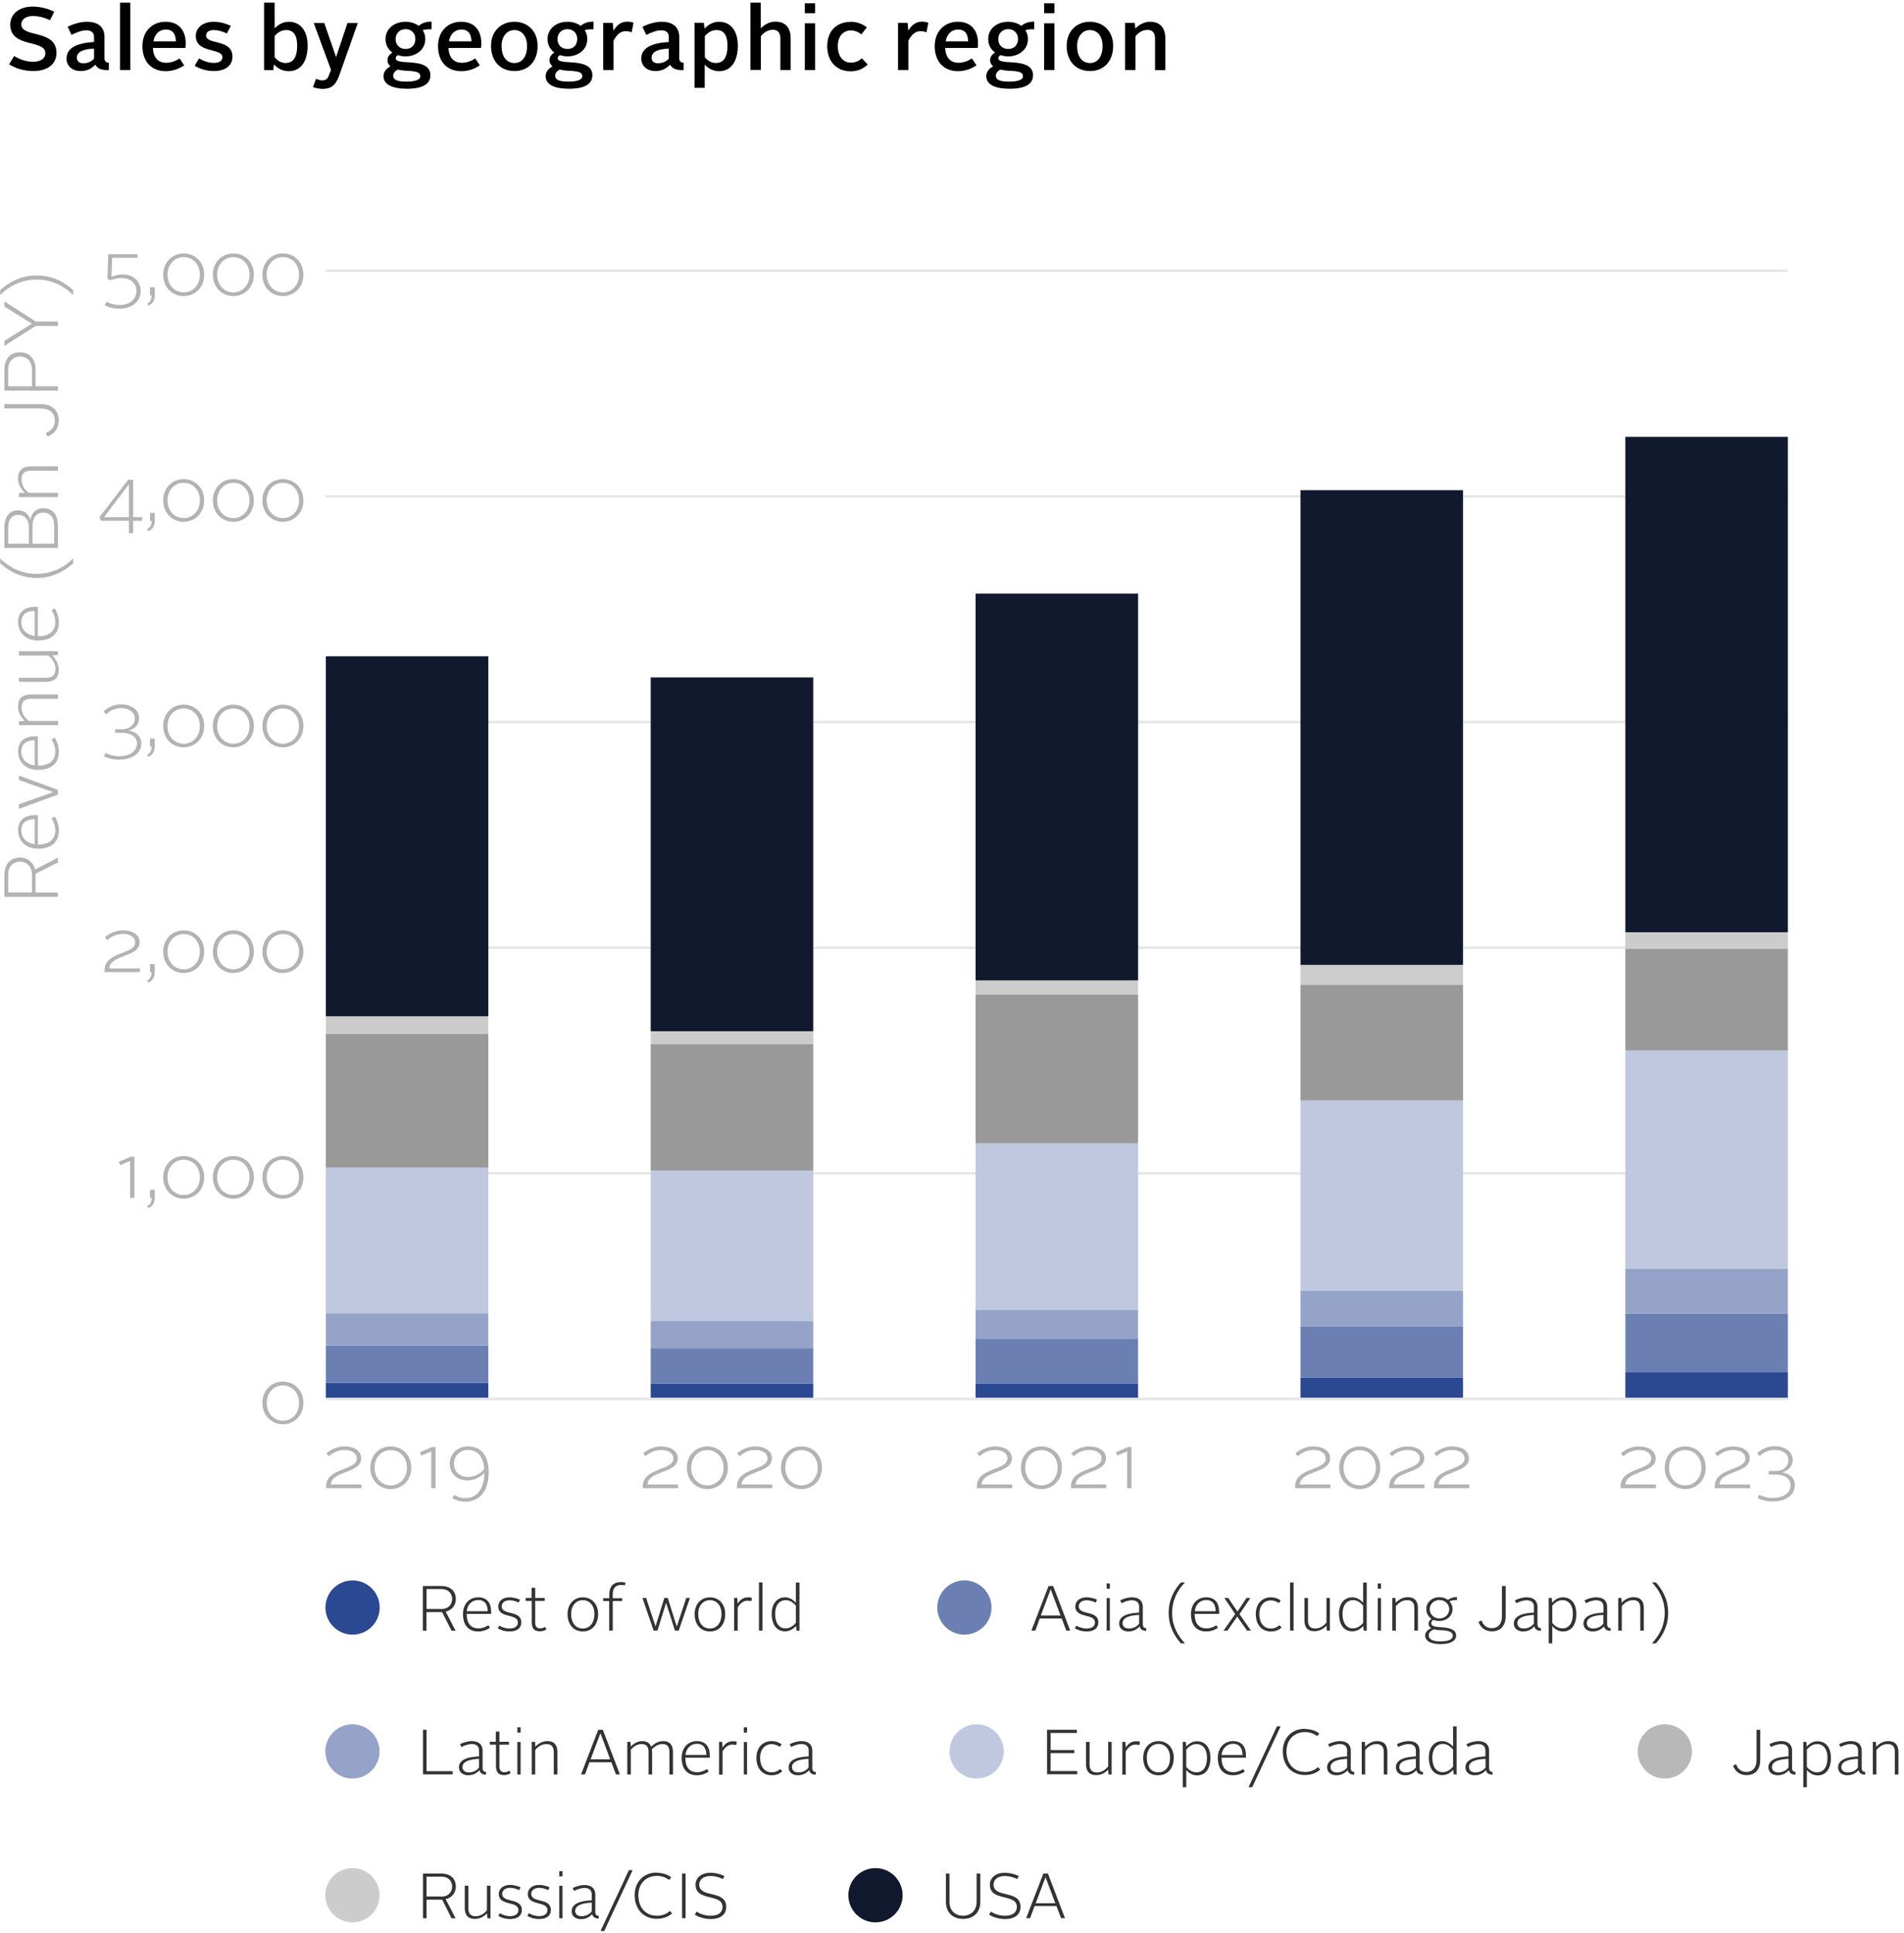 <?xml version="1.0" encoding="UTF-8"?><svg xmlns="http://www.w3.org/2000/svg" xmlns:xlink="http://www.w3.org/1999/xlink" width="331px" height="336px" viewBox="0 0 331 336" version="1.1"><title>ATMI24_RC_sales_region2-TKD</title><defs><rect id="path-1" x="0" y="0" width="28.251" height="2.79"/><rect id="path-3" x="0" y="0" width="28.251" height="6.487"/><rect id="path-5" x="0" y="0" width="28.251" height="5.624"/><rect id="path-7" x="0" y="0" width="28.251" height="25.328"/><rect id="path-9" x="0" y="0" width="28.251" height="23.247"/><rect id="path-11" x="0" y="0" width="28.251" height="3.011"/><rect id="path-13" x="0" y="0" width="28.251" height="62.59"/><rect id="path-15" x="0" y="0" width="28.251" height="2.679"/><rect id="path-17" x="0" y="0" width="28.251" height="6.133"/><rect id="path-19" x="0" y="0" width="28.251" height="4.76"/><rect id="path-21" x="0" y="0" width="28.251" height="26.125"/><polygon id="path-23" points="0 0 28.251 0 28.251 21.941 0 21.941 0 0"/><rect id="path-25" x="0" y="0" width="28.251" height="2.258"/><rect id="path-27" x="0" y="0" width="28.251" height="61.506"/><rect id="path-29" x="0" y="0" width="28.251" height="2.701"/><rect id="path-31" x="0" y="0" width="28.251" height="7.727"/><rect id="path-33" x="0" y="0" width="28.251" height="5.048"/><rect id="path-35" x="0" y="0" width="28.251" height="29.004"/><rect id="path-37" x="0" y="0" width="28.251" height="25.838"/><rect id="path-39" x="0" y="0" width="28.251" height="2.435"/><rect id="path-41" x="0" y="0" width="28.251" height="67.24"/><rect id="path-43" x="0" y="0" width="28.251" height="3.742"/><rect id="path-45" x="0" y="0" width="28.251" height="8.834"/><rect id="path-47" x="0" y="0" width="28.251" height="6.288"/><rect id="path-49" x="0" y="0" width="28.251" height="33.055"/><rect id="path-51" x="0" y="0" width="28.251" height="20.081"/><rect id="path-53" x="0" y="0" width="28.251" height="3.476"/><rect id="path-55" x="0" y="0" width="28.251" height="82.517"/><rect id="path-57" x="0" y="0" width="28.251" height="4.627"/><rect id="path-59" x="0" y="0" width="28.251" height="10.251"/><rect id="path-61" x="0" y="0" width="28.251" height="7.771"/><rect id="path-63" x="0" y="0" width="28.251" height="37.926"/><rect id="path-65" x="0" y="0" width="28.251" height="17.712"/><rect id="path-67" x="0" y="0" width="28.251" height="2.856"/><rect id="path-69" x="0" y="0" width="28.251" height="86.125"/></defs><g id="Page-1" stroke="none" stroke-width="1" fill="none" fill-rule="evenodd"><g id="ATMI24_RC_sales_region2-TKD" transform="translate(0.03, 0.44)"><g id="Laag_1" transform="translate(1.55, 0)"><g id="Element_x5F_1_x5F_copy59" transform="translate(15.697, 43.616)"><g id="Group" transform="translate(0, 0)"><line x1="39.365" y1="199.129" x2="293.535" y2="199.129" id="Path" stroke="#E6E6E6" stroke-width="0.43"/><g transform="translate(39.365, 1.904)" id="Path" stroke="#E6E6E6" stroke-width="0.43"><line x1="-1.57315735e-14" y1="158.015" x2="254.17" y2="158.015"/><line x1="-1.57315735e-14" y1="118.782" x2="254.17" y2="118.782"/><line x1="-1.57315735e-14" y1="79.55" x2="254.17" y2="79.55"/><line x1="-1.57315735e-14" y1="40.339" x2="254.17" y2="40.339"/><line x1="-1.57315735e-14" y1="1.107" x2="254.17" y2="1.107"/></g><g transform="translate(39.365, 31.882)"><g transform="translate(-0, 38.148)"><g transform="translate(0, 126.31)"><polygon id="Path" fill="#2B4893" fill-rule="nonzero" points="0 0 28.251 0 28.251 2.79 0 2.79"/><g id="Clipped"><mask id="mask-2" fill="white"></mask><g id="Rectangle"/><polygon id="Path" mask="url(#mask-2)" points="0 0 28.251 0 28.251 2.79 0 2.79"/></g></g><g transform="translate(0, 119.823)"><polygon id="Path" fill="#6B7FB3" fill-rule="nonzero" points="0 0 28.251 0 28.251 6.487 0 6.487"/><g id="Clipped"><mask id="mask-4" fill="white"></mask><g id="Rectangle"/><polygon id="Path" mask="url(#mask-4)" points="0 0 28.251 0 28.251 6.487 0 6.487"/></g></g><g transform="translate(0, 114.199)"><polygon id="Path" fill="#95A3C9" fill-rule="nonzero" points="0 0 28.251 0 28.251 5.624 0 5.624"/><g id="Clipped"><mask id="mask-6" fill="white"></mask><g id="Rectangle"/><polygon id="Path" mask="url(#mask-6)" points="0 0 28.251 0 28.251 5.624 0 5.624"/></g></g><g transform="translate(0, 88.871)"><polygon id="Path" fill="#BFC8DF" fill-rule="nonzero" points="0 0 28.251 0 28.251 25.328 0 25.328"/><g id="Clipped"><mask id="mask-8" fill="white"></mask><g id="Rectangle"/><polygon id="Path" mask="url(#mask-8)" points="0 0 28.251 0 28.251 25.328 0 25.328"/></g></g><g transform="translate(0, 65.624)"><polygon id="Path" fill="#999999" fill-rule="nonzero" points="0 0 28.251 0 28.251 23.247 0 23.247"/><g id="Clipped"><mask id="mask-10" fill="white"></mask><g id="Rectangle"/><polygon id="Path" mask="url(#mask-10)" points="0 0 28.251 0 28.251 23.247 0 23.247"/></g></g><g transform="translate(0, 62.612)"><polygon id="Path" fill="#CCCCCC" fill-rule="nonzero" points="0 0 28.251 0 28.251 3.011 0 3.011"/><g id="Clipped"><mask id="mask-12" fill="white"></mask><g id="Rectangle"/><polygon id="Path" mask="url(#mask-12)" points="0 0 28.251 0 28.251 3.011 0 3.011"/></g></g><g transform="translate(0, 0)"><polygon id="Path" fill="#10192D" fill-rule="nonzero" points="0 0 28.251 0 28.251 62.59 0 62.59 0 1.57315735e-14"/><g id="Clipped"><mask id="mask-14" fill="white"></mask><g id="Rectangle"/><polygon id="Path" mask="url(#mask-14)" points="0 0 28.251 0 28.251 62.59 0 62.59 0 1.57315735e-14"/></g></g></g><g transform="translate(56.48, 41.823)"><g transform="translate(0, 122.745)"><polygon id="Path" fill="#2B4893" fill-rule="nonzero" points="0 0 28.251 0 28.251 2.679 1.57315735e-14 2.679 1.57315735e-14 0"/><g id="Clipped"><mask id="mask-16" fill="white"></mask><g id="Rectangle"/><polygon id="Path" mask="url(#mask-16)" points="0 0 28.251 0 28.251 2.679 1.57315735e-14 2.679 1.57315735e-14 0"/></g></g><g transform="translate(0, 116.612)"><polygon id="Path" fill="#6B7FB3" fill-rule="nonzero" points="0 0 28.251 0 28.251 6.133 1.57315735e-14 6.133 1.57315735e-14 0"/><g id="Clipped"><mask id="mask-18" fill="white"></mask><g id="Rectangle"/><polygon id="Path" mask="url(#mask-18)" points="0 0 28.251 0 28.251 6.133 1.57315735e-14 6.133 1.57315735e-14 0"/></g></g><g transform="translate(0, 111.852)"><path d="M0,0 L28.251,0 L28.251,4.76 L0,4.76 C0,4.76 0,0 0,0 L0,0 Z" id="Path" fill="#95A3C9" fill-rule="nonzero"/><g id="Clipped"><mask id="mask-20" fill="white"></mask><g id="Rectangle"/><path d="M0,0 L28.251,0 L28.251,4.76 L0,4.76 C0,4.76 0,0 0,0 L0,0 Z" id="Path" mask="url(#mask-20)"/></g></g><g transform="translate(0, 85.705)"><polygon id="Path" fill="#BFC8DF" fill-rule="nonzero" points="0 0 28.251 0 28.251 26.125 1.57315735e-14 26.125 1.57315735e-14 0"/><g id="Clipped"><mask id="mask-22" fill="white"></mask><g id="Rectangle"/><polygon id="Path" mask="url(#mask-22)" points="0 0 28.251 0 28.251 26.125 1.57315735e-14 26.125 1.57315735e-14 0"/></g></g><g transform="translate(0, 63.764)"><polygon id="Path" fill="#999999" fill-rule="nonzero" points="0 0 28.251 0 28.251 21.963 1.57315735e-14 21.963 1.57315735e-14 0"/><g id="Clipped"><mask id="mask-24" fill="white"></mask><g id="Path"/><polygon id="Path" mask="url(#mask-24)" points="0 0 28.251 0 28.251 21.963 1.57315735e-14 21.963 1.57315735e-14 0"/></g></g><g transform="translate(0, 61.505)"><polygon id="Path" fill="#CCCCCC" fill-rule="nonzero" points="0 0 28.251 0 28.251 2.258 1.57315735e-14 2.258 1.57315735e-14 0"/><g id="Clipped"><mask id="mask-26" fill="white"></mask><g id="Rectangle"/><polygon id="Path" mask="url(#mask-26)" points="0 0 28.251 0 28.251 2.258 1.57315735e-14 2.258 1.57315735e-14 0"/></g></g><g><polygon id="Path" fill="#10192D" fill-rule="nonzero" points="0 0 28.251 0 28.251 61.506 1.57315735e-14 61.506 1.57315735e-14 0"/><g id="Clipped"><mask id="mask-28" fill="white"></mask><g id="Rectangle"/><polygon id="Path" mask="url(#mask-28)" points="0 0 28.251 0 28.251 61.506 1.57315735e-14 61.506 1.57315735e-14 0"/></g></g></g><g transform="translate(112.959, 27.255)"><g transform="translate(0, 137.292)"><polygon id="Path" fill="#2B4893" fill-rule="nonzero" points="0 0 28.251 0 28.251 2.701 0 2.701"/><g id="Clipped"><mask id="mask-30" fill="white"></mask><g id="Rectangle"/><polygon id="Path" mask="url(#mask-30)" points="0 0 28.251 0 28.251 2.701 0 2.701"/></g></g><g transform="translate(0, 129.565)"><polygon id="Path" fill="#6B7FB3" fill-rule="nonzero" points="0 0 28.251 0 28.251 7.727 0 7.727"/><g id="Clipped"><mask id="mask-32" fill="white"></mask><g id="Rectangle"/><polygon id="Path" mask="url(#mask-32)" points="0 0 28.251 0 28.251 7.727 0 7.727"/></g></g><g transform="translate(0, 124.539)"><polygon id="Path" fill="#95A3C9" fill-rule="nonzero" points="0 0 28.251 0 28.251 5.048 0 5.048"/><g id="Clipped"><mask id="mask-34" fill="white"></mask><g id="Rectangle"/><polygon id="Path" mask="url(#mask-34)" points="0 0 28.251 0 28.251 5.048 0 5.048"/></g></g><g transform="translate(0, 95.535)"><polygon id="Path" fill="#BFC8DF" fill-rule="nonzero" points="0 0 28.251 0 28.251 29.004 0 29.004"/><g id="Clipped"><mask id="mask-36" fill="white"></mask><g id="Rectangle"/><polygon id="Path" mask="url(#mask-36)" points="0 0 28.251 0 28.251 29.004 0 29.004"/></g></g><g transform="translate(0, 69.697)"><polygon id="Path" fill="#999999" fill-rule="nonzero" points="0 0 28.251 0 28.251 25.838 0 25.838"/><g id="Clipped"><mask id="mask-38" fill="white"></mask><g id="Rectangle"/><polygon id="Path" mask="url(#mask-38)" points="0 0 28.251 0 28.251 25.838 0 25.838"/></g></g><g transform="translate(0, 67.262)"><polygon id="Path" fill="#CCCCCC" fill-rule="nonzero" points="0 0 28.251 0 28.251 2.435 0 2.435"/><g id="Clipped"><mask id="mask-40" fill="white"></mask><g id="Rectangle"/><polygon id="Path" mask="url(#mask-40)" points="0 0 28.251 0 28.251 2.435 0 2.435"/></g></g><g><polygon id="Path" fill="#10192D" fill-rule="nonzero" points="0 1.57315735e-14 28.251 1.57315735e-14 28.251 67.24 0 67.24 0 0"/><g id="Clipped" transform="translate(0, 0)"><mask id="mask-42" fill="white"></mask><g id="Rectangle"/><polygon id="Path" mask="url(#mask-42)" points="0 -3.08806376e-30 28.251 -3.08806376e-30 28.251 67.24 0 67.24 0 -1.57315735e-14"/></g></g></g><g transform="translate(169.439, 9.277)"><g transform="translate(0, 154.251)"><polygon id="Path" fill="#2B4893" fill-rule="nonzero" points="0 0 28.251 0 28.251 3.742 0 3.742"/><g id="Clipped"><mask id="mask-44" fill="white"></mask><g id="Rectangle"/><polygon id="Path" mask="url(#mask-44)" points="0 0 28.251 0 28.251 3.742 0 3.742"/></g></g><g transform="translate(0, 145.417)"><polygon id="Path" fill="#6B7FB3" fill-rule="nonzero" points="0 0 28.251 0 28.251 8.834 0 8.834"/><g id="Clipped"><mask id="mask-46" fill="white"></mask><g id="Rectangle"/><polygon id="Path" mask="url(#mask-46)" points="0 0 28.251 0 28.251 8.834 0 8.834"/></g></g><g transform="translate(0, 139.129)"><polygon id="Path" fill="#95A3C9" fill-rule="nonzero" points="0 0 28.251 0 28.251 6.288 0 6.288"/><g id="Clipped"><mask id="mask-48" fill="white"></mask><g id="Rectangle"/><polygon id="Path" mask="url(#mask-48)" points="0 0 28.251 0 28.251 6.288 0 6.288"/></g></g><g transform="translate(0, 106.074)"><polygon id="Path" fill="#BFC8DF" fill-rule="nonzero" points="0 3.1463147e-14 28.251 3.1463147e-14 28.251 33.055 0 33.055 0 0"/><g id="Clipped" transform="translate(0, 0)"><mask id="mask-50" fill="white"></mask><g id="Rectangle"/><polygon id="Path" mask="url(#mask-50)" points="0 -1.76972788e-30 28.251 -1.76972788e-30 28.251 33.055 0 33.055 0 -3.1463147e-14"/></g></g><g transform="translate(0, 85.993)"><polygon id="Path" fill="#999999" fill-rule="nonzero" points="0 0 28.251 0 28.251 20.081 0 20.081"/><g id="Clipped"><mask id="mask-52" fill="white"></mask><g id="Rectangle"/><polygon id="Path" mask="url(#mask-52)" points="0 0 28.251 0 28.251 20.081 0 20.081"/></g></g><g transform="translate(0, 82.517)"><polygon id="Path" fill="#CCCCCC" fill-rule="nonzero" points="0 0 28.251 0 28.251 3.476 0 3.476"/><g id="Clipped"><mask id="mask-54" fill="white"></mask><g id="Rectangle"/><polygon id="Path" mask="url(#mask-54)" points="0 0 28.251 0 28.251 3.476 0 3.476"/></g></g><g><path d="M0,0 L28.251,0 L28.251,82.517 L0,82.517 C0,82.517 0,0 0,0 Z" id="Path" fill="#10192D" fill-rule="nonzero"/><g id="Clipped"><mask id="mask-56" fill="white"></mask><g id="Rectangle"/><path d="M0,0 L28.251,0 L28.251,82.517 L0,82.517 C0,82.517 0,0 0,0 Z" id="Path" mask="url(#mask-56)"/></g></g></g><g transform="translate(225.919, 0)"><g transform="translate(0, 162.62)"><polygon id="Path" fill="#2B4893" fill-rule="nonzero" points="0 0 28.251 0 28.251 4.627 0 4.627"/><g id="Clipped" transform="translate(0.022, 0)"><mask id="mask-58" fill="white"></mask><g id="Rectangle"/><polygon id="Path" mask="url(#mask-58)" points="-0.022 0 28.229 0 28.229 4.627 -0.022 4.627"/></g></g><g transform="translate(0, 152.391)"><polygon id="Path" fill="#6B7FB3" fill-rule="nonzero" points="0 0 28.251 0 28.251 10.251 0 10.251"/><g id="Clipped" transform="translate(0.022, 0)"><mask id="mask-60" fill="white"></mask><g id="Rectangle"/><polygon id="Path" mask="url(#mask-60)" points="-0.022 0 28.229 0 28.229 10.251 -0.022 10.251"/></g></g><g transform="translate(0, 144.62)"><polygon id="Path" fill="#95A3C9" fill-rule="nonzero" points="0 0 28.251 0 28.251 7.771 0 7.771"/><g id="Clipped" transform="translate(0.022, 0)"><mask id="mask-62" fill="white"></mask><g id="Rectangle"/><polygon id="Path" mask="url(#mask-62)" points="-0.022 0 28.229 0 28.229 7.771 -0.022 7.771"/></g></g><g transform="translate(0, 106.694)"><polygon id="Path" fill="#BFC8DF" fill-rule="nonzero" points="0 0 28.251 0 28.251 37.926 0 37.926"/><g id="Clipped" transform="translate(0.022, 0)"><mask id="mask-64" fill="white"></mask><g id="Rectangle"/><polygon id="Path" mask="url(#mask-64)" points="-0.022 0 28.229 0 28.229 37.926 -0.022 37.926"/></g></g><g transform="translate(0, 88.981)"><polygon id="Path" fill="#999999" fill-rule="nonzero" points="0 0 28.251 0 28.251 17.712 0 17.712"/><g id="Clipped" transform="translate(0.022, 0)"><mask id="mask-66" fill="white"></mask><g id="Rectangle"/><polygon id="Path" mask="url(#mask-66)" points="-0.022 0 28.229 0 28.229 17.712 -0.022 17.712"/></g></g><g transform="translate(0, 86.126)"><polygon id="Path" fill="#CCCCCC" fill-rule="nonzero" points="0 0 28.251 0 28.251 2.856 0 2.856"/><g id="Clipped" transform="translate(0.022, 0)"><mask id="mask-68" fill="white"></mask><g id="Rectangle"/><polygon id="Path" mask="url(#mask-68)" points="-0.022 0 28.229 0 28.229 2.856 -0.022 2.856"/></g></g><g><polygon id="Path" fill="#10192D" fill-rule="nonzero" points="0 0 28.251 0 28.251 86.125 0 86.125"/><g id="Clipped" transform="translate(0.022, 0)"><mask id="mask-70" fill="white"></mask><g id="Rectangle"/><polygon id="Path" mask="url(#mask-70)" points="-0.022 0 28.229 0 28.229 86.125 -0.022 86.125"/></g></g></g></g><g transform="translate(-0, 0)"><line x1="39.365" y1="199.616" x2="39.365" y2="3.011" id="Path" stroke-opacity="0" stroke="#CCCCCC" stroke-width="0.4"/><g id="gtext" transform="translate(28.34, 196.118)" fill="#B3B3B3" fill-rule="nonzero"><path d="M3.565,0 C5.535,0 7.129,1.506 7.129,3.697 C7.129,5.889 5.535,7.417 3.565,7.417 C1.594,7.417 0,5.911 0,3.697 C0,1.483 1.616,0 3.565,0 Z M3.565,6.797 C5.181,6.797 6.376,5.491 6.376,3.72 C6.376,1.948 5.181,0.664 3.565,0.664 C1.948,0.664 0.753,1.948 0.753,3.72 C0.753,5.491 1.948,6.797 3.565,6.797 Z" id="Shape"/></g><g id="gtext-2" transform="translate(3.365, 156.908)" fill="#B3B3B3" fill-rule="nonzero"><g id="Group" transform="translate(0, -0)"><polygon id="Path" points="1.97 7.262 1.97 0.863 0.266 1.594 0 1.018 2.103 0.111 2.723 0.111 2.723 7.262"/><path d="M5.446,5.867 L6.266,5.867 L6.266,7.107 C6.266,8.148 5.911,8.701 5.159,9.055 L4.937,8.701 C5.513,8.391 5.712,7.948 5.712,7.262 L5.446,7.262 L5.446,5.889 L5.446,5.867 Z" id="Path"/><path d="M11.292,0 C13.262,0 14.856,1.506 14.856,3.697 C14.856,5.889 13.262,7.417 11.292,7.417 C9.321,7.417 7.727,5.911 7.727,3.697 C7.727,1.483 9.343,0 11.292,0 Z M11.292,6.775 C12.908,6.775 14.103,5.469 14.103,3.697 C14.103,1.926 12.908,0.642 11.292,0.642 C9.675,0.642 8.48,1.926 8.48,3.697 C8.48,5.469 9.675,6.775 11.292,6.775 Z" id="Shape"/><path d="M19.926,0 C21.897,0 23.491,1.506 23.491,3.697 C23.491,5.889 21.897,7.417 19.926,7.417 C17.956,7.417 16.362,5.911 16.362,3.697 C16.362,1.483 17.978,0 19.926,0 Z M19.926,6.775 C21.542,6.775 22.738,5.469 22.738,3.697 C22.738,1.926 21.542,0.642 19.926,0.642 C18.31,0.642 17.114,1.926 17.114,3.697 C17.114,5.469 18.31,6.775 19.926,6.775 Z" id="Shape"/><path d="M28.539,0 C30.509,0 32.103,1.506 32.103,3.697 C32.103,5.889 30.509,7.417 28.539,7.417 C26.568,7.417 24.974,5.911 24.974,3.697 C24.974,1.483 26.59,0 28.539,0 Z M28.539,6.775 C30.155,6.775 31.351,5.469 31.351,3.697 C31.351,1.926 30.155,0.642 28.539,0.642 C26.923,0.642 25.727,1.926 25.727,3.697 C25.727,5.469 26.923,6.775 28.539,6.775 Z" id="Shape"/></g></g><g id="gtext-3" transform="translate(0.907, 117.675)" fill="#B3B3B3" fill-rule="nonzero"><g id="Group" transform="translate(-0, 0)"><path d="M0,7.262 L0,6.974 C-0.044,3.631 5.314,4.251 5.314,2.103 C5.314,1.129 4.34,0.62 3.188,0.62 C2.148,0.62 1.129,1.063 0.487,1.705 L0.045,1.218 C0.797,0.509 2.015,0 3.188,0 C4.805,0 6.089,0.753 6.089,2.081 C6.089,4.716 0.93,4.185 0.819,6.62 L6.133,6.62 L6.133,7.262 L0.045,7.262 L0,7.262 Z" id="Path"/><path d="M7.904,5.889 L8.724,5.889 L8.724,7.129 C8.724,8.17 8.369,8.723 7.617,9.077 L7.395,8.723 C7.971,8.413 8.17,7.97 8.17,7.284 L7.904,7.284 L7.904,5.911 L7.904,5.889 Z" id="Path"/><path d="M13.749,3.1463147e-14 C15.72,3.1463147e-14 17.314,1.506 17.314,3.697 C17.314,5.889 15.72,7.417 13.749,7.417 C11.779,7.417 10.185,5.911 10.185,3.697 C10.185,1.483 11.801,3.1463147e-14 13.749,3.1463147e-14 Z M13.749,6.775 C15.366,6.775 16.561,5.469 16.561,3.697 C16.561,1.926 15.366,0.642 13.749,0.642 C12.133,0.642 10.938,1.926 10.938,3.697 C10.938,5.469 12.133,6.775 13.749,6.775 Z" id="Shape"/><path d="M22.384,3.1463147e-14 C24.355,3.1463147e-14 25.949,1.506 25.949,3.697 C25.949,5.889 24.355,7.417 22.384,7.417 C20.414,7.417 18.819,5.911 18.819,3.697 C18.819,1.483 20.436,3.1463147e-14 22.384,3.1463147e-14 Z M22.384,6.775 C24,6.775 25.196,5.469 25.196,3.697 C25.196,1.926 24,0.642 22.384,0.642 C20.768,0.642 19.572,1.926 19.572,3.697 C19.572,5.469 20.768,6.775 22.384,6.775 Z" id="Shape"/><path d="M30.997,3.1463147e-14 C32.967,3.1463147e-14 34.561,1.506 34.561,3.697 C34.561,5.889 32.967,7.417 30.997,7.417 C29.026,7.417 27.432,5.911 27.432,3.697 C27.432,1.483 29.048,3.1463147e-14 30.997,3.1463147e-14 Z M30.997,6.775 C32.613,6.775 33.808,5.469 33.808,3.697 C33.808,1.926 32.613,0.642 30.997,0.642 C29.38,0.642 28.185,1.926 28.185,3.697 C28.185,5.469 29.38,6.775 30.997,6.775 Z" id="Shape"/></g></g><g id="gtext-4" transform="translate(0.731, 78.398)" fill="#B3B3B3" fill-rule="nonzero"><g id="Group" transform="translate(0, 0)"><path d="M0.332,8.458 C0.908,8.745 1.771,9.011 2.701,9.011 C4.472,9.011 5.801,8.192 5.801,6.775 C5.801,5.469 4.517,4.937 3.21,4.937 L2.015,4.937 L2.015,4.317 L3.188,4.317 C4.362,4.317 5.424,3.697 5.424,2.413 C5.424,1.417 4.494,0.642 2.989,0.642 C2.037,0.642 1.085,1.085 0.443,1.727 L0,1.218 C0.753,0.509 1.86,0 3.011,0 C4.915,0 6.177,1.018 6.177,2.369 C6.177,3.542 5.424,4.273 4.339,4.539 C5.513,4.738 6.554,5.446 6.554,6.775 C6.554,8.59 4.849,9.609 2.723,9.609 C1.683,9.609 0.708,9.365 0.066,9.033 L0.354,8.435 L0.332,8.458 Z" id="Path"/><path d="M8.081,5.934 L8.9,5.934 L8.9,7.173 C8.9,8.214 8.546,8.768 7.793,9.122 L7.572,8.768 C8.148,8.458 8.347,8.015 8.347,7.328 L8.081,7.328 L8.081,5.956 L8.081,5.934 Z" id="Path"/><path d="M13.926,0.044 C15.897,0.044 17.491,1.55 17.491,3.742 C17.491,5.934 15.897,7.461 13.926,7.461 C11.956,7.461 10.362,5.956 10.362,3.742 C10.362,1.528 11.978,0.044 13.926,0.044 Z M13.926,6.841 C15.542,6.841 16.738,5.535 16.738,3.764 C16.738,1.993 15.542,0.708 13.926,0.708 C12.31,0.708 11.114,1.993 11.114,3.764 C11.114,5.535 12.31,6.841 13.926,6.841 Z" id="Shape"/><path d="M22.561,0.044 C24.531,0.044 26.125,1.55 26.125,3.742 C26.125,5.934 24.531,7.461 22.561,7.461 C20.59,7.461 18.996,5.956 18.996,3.742 C18.996,1.528 20.613,0.044 22.561,0.044 Z M22.561,6.841 C24.177,6.841 25.373,5.535 25.373,3.764 C25.373,1.993 24.177,0.708 22.561,0.708 C20.945,0.708 19.749,1.993 19.749,3.764 C19.749,5.535 20.945,6.841 22.561,6.841 Z" id="Shape"/><path d="M31.173,0.044 C33.144,0.044 34.738,1.55 34.738,3.742 C34.738,5.934 33.144,7.461 31.173,7.461 C29.203,7.461 27.609,5.956 27.609,3.742 C27.609,1.528 29.225,0.044 31.173,0.044 Z M31.173,6.841 C32.79,6.841 33.985,5.535 33.985,3.764 C33.985,1.993 32.79,0.708 31.173,0.708 C29.557,0.708 28.362,1.993 28.362,3.764 C28.362,5.535 29.557,6.841 31.173,6.841 Z" id="Shape"/></g></g><g id="gtext-5" transform="translate(0, 39.233)" fill="#B3B3B3" fill-rule="nonzero"><g id="Group"><path d="M0.022,6.598 L5.004,0.111 L5.867,0.111 L5.867,6.62 L7.439,6.62 L7.439,7.24 L5.867,7.24 L5.867,9.41 L5.137,9.41 L5.137,7.24 L0.244,7.24 L0,6.598 L0.022,6.598 Z M5.137,6.62 L5.137,0.908 L0.797,6.62 L5.137,6.62 Z" id="Shape"/><path d="M8.812,5.867 L9.631,5.867 L9.631,7.107 C9.631,8.148 9.277,8.701 8.524,9.055 L8.303,8.701 C8.878,8.391 9.077,7.948 9.077,7.262 L8.812,7.262 L8.812,5.889 L8.812,5.867 Z" id="Path"/><path d="M14.657,0 C16.627,0 18.221,1.506 18.221,3.697 C18.221,5.889 16.627,7.417 14.657,7.417 C12.686,7.417 11.092,5.911 11.092,3.697 C11.092,1.483 12.708,0 14.657,0 Z M14.657,6.775 C16.273,6.775 17.469,5.469 17.469,3.697 C17.469,1.926 16.273,0.642 14.657,0.642 C13.041,0.642 11.845,1.926 11.845,3.697 C11.845,5.469 13.041,6.775 14.657,6.775 Z" id="Shape"/><path d="M23.292,0 C25.262,0 26.856,1.506 26.856,3.697 C26.856,5.889 25.262,7.417 23.292,7.417 C21.321,7.417 19.727,5.911 19.727,3.697 C19.727,1.483 21.343,0 23.292,0 Z M23.292,6.775 C24.908,6.775 26.103,5.469 26.103,3.697 C26.103,1.926 24.908,0.642 23.292,0.642 C21.675,0.642 20.48,1.926 20.48,3.697 C20.48,5.469 21.675,6.775 23.292,6.775 Z" id="Shape"/><path d="M31.904,0 C33.875,0 35.469,1.506 35.469,3.697 C35.469,5.889 33.875,7.417 31.904,7.417 C29.934,7.417 28.339,5.911 28.339,3.697 C28.339,1.483 29.956,0 31.904,0 Z M31.904,6.775 C33.52,6.775 34.716,5.469 34.716,3.697 C34.716,1.926 33.52,0.642 31.904,0.642 C30.288,0.642 29.092,1.926 29.092,3.697 C29.092,5.469 30.288,6.775 31.904,6.775 Z" id="Shape"/></g></g><g id="gtext-6" transform="translate(0.93, 0)" fill="#B3B3B3" fill-rule="nonzero"><g id="Group" transform="translate(0, 0)"><path d="M0.31,8.413 C0.886,8.701 1.661,8.967 2.568,8.967 C4.273,8.967 5.513,8.015 5.513,6.509 C5.513,5.181 4.472,4.273 2.856,4.273 C2.303,4.273 1.638,4.428 0.952,4.672 L0.465,4.362 L0.62,0.133 L5.69,0.133 L5.69,0.753 L1.284,0.753 L1.173,4.052 C1.749,3.83 2.413,3.653 3.011,3.653 C4.915,3.653 6.244,4.782 6.244,6.509 C6.244,8.458 4.627,9.609 2.546,9.609 C1.506,9.609 0.642,9.365 0,9.011 L0.288,8.413 L0.31,8.413 Z" id="Path"/><path d="M7.882,5.889 L8.701,5.889 L8.701,7.129 C8.701,8.17 8.347,8.723 7.594,9.077 L7.373,8.723 C7.948,8.413 8.148,7.97 8.148,7.284 L7.882,7.284 L7.882,5.911 L7.882,5.889 Z" id="Path"/><path d="M13.727,0 C15.697,0 17.292,1.506 17.292,3.697 C17.292,5.889 15.697,7.417 13.727,7.417 C11.756,7.417 10.162,5.911 10.162,3.697 C10.162,1.483 11.779,0 13.727,0 Z M13.727,6.775 C15.343,6.775 16.539,5.469 16.539,3.697 C16.539,1.926 15.343,0.642 13.727,0.642 C12.111,0.642 10.915,1.926 10.915,3.697 C10.915,5.469 12.111,6.775 13.727,6.775 Z" id="Shape"/><path d="M22.362,0 C24.332,0 25.926,1.506 25.926,3.697 C25.926,5.889 24.332,7.417 22.362,7.417 C20.391,7.417 18.797,5.911 18.797,3.697 C18.797,1.483 20.413,0 22.362,0 Z M22.362,6.775 C23.978,6.775 25.173,5.469 25.173,3.697 C25.173,1.926 23.978,0.642 22.362,0.642 C20.745,0.642 19.55,1.926 19.55,3.697 C19.55,5.469 20.745,6.775 22.362,6.775 Z" id="Shape"/><path d="M30.974,0 C32.945,0 34.539,1.506 34.539,3.697 C34.539,5.889 32.945,7.417 30.974,7.417 C29.004,7.417 27.41,5.911 27.41,3.697 C27.41,1.483 29.026,0 30.974,0 Z M30.974,6.775 C32.59,6.775 33.786,5.469 33.786,3.697 C33.786,1.926 32.59,0.642 30.974,0.642 C29.358,0.642 28.162,1.926 28.162,3.697 C28.162,5.469 29.358,6.775 30.974,6.775 Z" id="Shape"/></g></g></g><line x1="39.365" y1="199.129" x2="293.535" y2="199.129" id="Path" stroke="#E6E6E6" stroke-width="0.43"/><g transform="translate(39.431, 207.343)" fill="#B3B3B3" fill-rule="nonzero"><g id="Group" transform="translate(0, 0.044)"><path d="M0,7.262 L0,6.974 C-0.044,3.631 5.314,4.251 5.314,2.103 C5.314,1.129 4.34,0.62 3.188,0.62 C2.148,0.62 1.129,1.063 0.487,1.705 L0.045,1.218 C0.797,0.509 2.015,3.1463147e-14 3.188,3.1463147e-14 C4.805,3.1463147e-14 6.089,0.753 6.089,2.081 C6.089,4.716 0.93,4.185 0.819,6.62 L6.133,6.62 L6.133,7.262 L0.045,7.262 L0,7.262 Z" id="Path"/><path d="M11.225,0 C13.196,0 14.79,1.506 14.79,3.697 C14.79,5.889 13.196,7.417 11.225,7.417 C9.255,7.417 7.661,5.911 7.661,3.697 C7.661,1.483 9.277,0 11.225,0 L11.225,0 Z M11.225,6.775 C12.842,6.775 14.037,5.469 14.037,3.697 C14.037,1.926 12.842,0.642 11.225,0.642 C9.609,0.642 8.414,1.926 8.414,3.697 C8.414,5.469 9.609,6.775 11.225,6.775 Z" id="Shape"/><polygon id="Path" points="18.266 7.262 18.266 0.863 16.561 1.594 16.295 1.018 18.399 0.111 19.019 0.111 19.019 7.262"/><path d="M22.251,8.435 C22.694,8.701 23.38,8.989 24.222,8.989 C25.86,8.989 27.454,7.815 27.498,4.605 C26.856,5.336 25.705,5.911 24.554,5.911 C22.783,5.911 21.476,4.76 21.476,3.011 C21.476,1.417 22.65,0 24.687,0 C27.233,0 28.251,2.037 28.251,4.494 C28.251,8.214 26.259,9.609 24.222,9.609 C23.27,9.609 22.473,9.321 21.919,8.989 L22.273,8.435 L22.251,8.435 Z M27.476,3.941 C27.343,2.059 26.502,0.62 24.687,0.62 C23.115,0.62 22.207,1.749 22.207,3.011 C22.207,4.384 23.225,5.314 24.62,5.314 C25.771,5.314 26.923,4.694 27.454,3.941 L27.476,3.941 Z" id="Shape"/></g><g id="Group" transform="translate(55.041, 0.044)"><path d="M0,7.262 L0,6.974 C-0.044,3.631 5.314,4.251 5.314,2.103 C5.314,1.129 4.34,0.62 3.188,0.62 C2.148,0.62 1.129,1.063 0.487,1.705 L0.045,1.218 C0.797,0.509 2.015,3.1463147e-14 3.188,3.1463147e-14 C4.805,3.1463147e-14 6.089,0.753 6.089,2.081 C6.089,4.716 0.93,4.185 0.819,6.62 L6.133,6.62 L6.133,7.262 L0.045,7.262 L0,7.262 Z" id="Path"/><path d="M11.225,0 C13.196,0 14.79,1.506 14.79,3.697 C14.79,5.889 13.196,7.417 11.225,7.417 C9.255,7.417 7.661,5.911 7.661,3.697 C7.661,1.483 9.277,0 11.225,0 L11.225,0 Z M11.225,6.775 C12.842,6.775 14.037,5.469 14.037,3.697 C14.037,1.926 12.842,0.642 11.225,0.642 C9.609,0.642 8.414,1.926 8.414,3.697 C8.414,5.469 9.609,6.775 11.225,6.775 Z" id="Shape"/><path d="M16.362,7.262 L16.362,6.974 C16.318,3.631 21.676,4.251 21.676,2.103 C21.676,1.129 20.701,0.62 19.55,0.62 C18.509,0.62 17.491,1.063 16.849,1.705 L16.406,1.218 C17.159,0.509 18.377,3.1463147e-14 19.55,3.1463147e-14 C21.166,3.1463147e-14 22.45,0.753 22.45,2.081 C22.45,4.716 17.292,4.185 17.181,6.62 L22.495,6.62 L22.495,7.262 L16.406,7.262 L16.362,7.262 Z" id="Path"/><path d="M27.587,0 C29.557,0 31.152,1.506 31.152,3.697 C31.152,5.889 29.557,7.417 27.587,7.417 C25.617,7.417 24.022,5.911 24.022,3.697 C24.022,1.483 25.639,0 27.587,0 L27.587,0 Z M27.587,6.775 C29.203,6.775 30.399,5.469 30.399,3.697 C30.399,1.926 29.203,0.642 27.587,0.642 C25.971,0.642 24.775,1.926 24.775,3.697 C24.775,5.469 25.971,6.775 27.587,6.775 Z" id="Shape"/></g><g id="Group" transform="translate(113.114, 0.044)"><path d="M0,7.262 L0,6.974 C-0.044,3.631 5.314,4.251 5.314,2.103 C5.314,1.129 4.34,0.62 3.188,0.62 C2.148,0.62 1.129,1.063 0.487,1.705 L0.045,1.218 C0.797,0.509 2.015,3.1463147e-14 3.188,3.1463147e-14 C4.805,3.1463147e-14 6.089,0.753 6.089,2.081 C6.089,4.716 0.93,4.185 0.819,6.62 L6.133,6.62 L6.133,7.262 L0.045,7.262 L0,7.262 Z" id="Path"/><path d="M11.225,0 C13.196,0 14.79,1.506 14.79,3.697 C14.79,5.889 13.196,7.417 11.225,7.417 C9.255,7.417 7.661,5.911 7.661,3.697 C7.661,1.483 9.277,0 11.225,0 L11.225,0 Z M11.225,6.775 C12.842,6.775 14.037,5.469 14.037,3.697 C14.037,1.926 12.842,0.642 11.225,0.642 C9.609,0.642 8.414,1.926 8.414,3.697 C8.414,5.469 9.609,6.775 11.225,6.775 Z" id="Shape"/><path d="M16.362,7.262 L16.362,6.974 C16.318,3.631 21.676,4.251 21.676,2.103 C21.676,1.129 20.701,0.62 19.55,0.62 C18.509,0.62 17.491,1.063 16.849,1.705 L16.406,1.218 C17.159,0.509 18.377,3.1463147e-14 19.55,3.1463147e-14 C21.166,3.1463147e-14 22.45,0.753 22.45,2.081 C22.45,4.716 17.292,4.185 17.181,6.62 L22.495,6.62 L22.495,7.262 L16.406,7.262 L16.362,7.262 Z" id="Path"/><polygon id="Path" points="26.126 7.262 26.126 0.863 24.421 1.594 24.155 1.018 26.259 0.111 26.879 0.111 26.879 7.262"/></g><g id="Group" transform="translate(168.443, 0.044)"><path d="M0,7.262 L0,6.974 C-0.044,3.631 5.314,4.251 5.314,2.103 C5.314,1.129 4.34,0.62 3.188,0.62 C2.148,0.62 1.129,1.063 0.487,1.705 L0.045,1.218 C0.797,0.509 2.015,3.1463147e-14 3.188,3.1463147e-14 C4.805,3.1463147e-14 6.089,0.753 6.089,2.081 C6.089,4.716 0.93,4.185 0.819,6.62 L6.133,6.62 L6.133,7.262 L0.045,7.262 L0,7.262 Z" id="Path"/><path d="M11.225,0 C13.196,0 14.79,1.506 14.79,3.697 C14.79,5.889 13.196,7.417 11.225,7.417 C9.255,7.417 7.661,5.911 7.661,3.697 C7.661,1.483 9.277,0 11.225,0 L11.225,0 Z M11.225,6.775 C12.842,6.775 14.037,5.469 14.037,3.697 C14.037,1.926 12.842,0.642 11.225,0.642 C9.609,0.642 8.414,1.926 8.414,3.697 C8.414,5.469 9.609,6.775 11.225,6.775 Z" id="Shape"/><path d="M16.362,7.262 L16.362,6.974 C16.318,3.631 21.676,4.251 21.676,2.103 C21.676,1.129 20.701,0.62 19.55,0.62 C18.509,0.62 17.491,1.063 16.849,1.705 L16.406,1.218 C17.159,0.509 18.377,3.1463147e-14 19.55,3.1463147e-14 C21.166,3.1463147e-14 22.45,0.753 22.45,2.081 C22.45,4.716 17.292,4.185 17.181,6.62 L22.495,6.62 L22.495,7.262 L16.406,7.262 L16.362,7.262 Z" id="Path"/><path d="M24.133,7.262 L24.133,6.974 C24.089,3.631 29.447,4.251 29.447,2.103 C29.447,1.129 28.473,0.62 27.321,0.62 C26.281,0.62 25.262,1.063 24.62,1.705 L24.177,1.218 C24.93,0.509 26.148,3.1463147e-14 27.321,3.1463147e-14 C28.938,3.1463147e-14 30.222,0.753 30.222,2.081 C30.222,4.716 25.063,4.185 24.952,6.62 L30.266,6.62 L30.266,7.262 L24.177,7.262 L24.133,7.262 Z" id="Path"/></g><g id="Group" transform="translate(225.033, -0)"><path d="M0,7.306 L0,7.018 C-0.044,3.675 5.314,4.295 5.314,2.148 C5.314,1.173 4.34,0.664 3.188,0.664 C2.148,0.664 1.129,1.107 0.487,1.749 L0.045,1.262 C0.797,0.554 2.015,0.044 3.188,0.044 C4.805,0.044 6.089,0.797 6.089,2.125 C6.089,4.76 0.93,4.229 0.819,6.664 L6.133,6.664 L6.133,7.306 L0.045,7.306 L0,7.306 Z" id="Path"/><path d="M11.225,0.044 C13.196,0.044 14.79,1.55 14.79,3.742 C14.79,5.934 13.196,7.461 11.225,7.461 C9.255,7.461 7.661,5.956 7.661,3.742 C7.661,1.528 9.277,0.044 11.225,0.044 L11.225,0.044 Z M11.225,6.819 C12.842,6.819 14.037,5.513 14.037,3.742 C14.037,1.97 12.842,0.686 11.225,0.686 C9.609,0.686 8.414,1.97 8.414,3.742 C8.414,5.513 9.609,6.819 11.225,6.819 Z" id="Shape"/><path d="M16.362,7.306 L16.362,7.018 C16.318,3.675 21.676,4.295 21.676,2.148 C21.676,1.173 20.701,0.664 19.55,0.664 C18.509,0.664 17.491,1.107 16.849,1.749 L16.406,1.262 C17.159,0.554 18.377,0.044 19.55,0.044 C21.166,0.044 22.45,0.797 22.45,2.125 C22.45,4.76 17.292,4.229 17.181,6.664 L22.495,6.664 L22.495,7.306 L16.406,7.306 L16.362,7.306 Z" id="Path"/><path d="M24.067,8.458 C24.642,8.745 25.506,9.011 26.436,9.011 C28.207,9.011 29.535,8.192 29.535,6.775 C29.535,5.469 28.251,4.937 26.945,4.937 L25.749,4.937 L25.749,4.317 L26.923,4.317 C28.096,4.317 29.159,3.697 29.159,2.413 C29.159,1.417 28.229,0.642 26.724,0.642 C25.771,0.642 24.819,1.085 24.177,1.727 L23.735,1.218 C24.487,0.509 25.594,0 26.746,0 C28.65,0 29.912,1.018 29.912,2.369 C29.912,3.542 29.159,4.273 28.074,4.539 C29.248,4.738 30.288,5.446 30.288,6.775 C30.288,8.59 28.583,9.609 26.458,9.609 C25.417,9.609 24.443,9.365 23.801,9.033 L24.089,8.435 L24.067,8.458 Z" id="Path"/></g></g></g></g><g id="Group" transform="translate(54.974, 274.295)" fill-rule="nonzero"><g transform="translate(16.959, 0.288)" fill="#333333"><path d="M0.022,0.686 L3.166,0.686 C5.048,0.686 5.734,1.815 5.734,2.945 C5.734,3.875 5.203,4.849 3.963,5.137 L5.69,8.458 L4.982,8.458 L3.343,5.225 L0.62,5.225 L0.62,8.458 L0,8.458 L0,0.708 L0.022,0.686 Z M3.144,4.694 C4.561,4.694 5.092,3.786 5.092,2.945 C5.092,2.103 4.561,1.218 3.166,1.218 L0.642,1.218 L0.642,4.672 L3.144,4.672 L3.144,4.694 Z" id="Shape"/><path d="M9.631,2.657 C11.203,2.657 11.867,3.72 11.867,5.137 C11.867,5.247 11.867,5.424 11.867,5.535 L7.616,5.535 C7.616,7.129 8.303,8.059 9.675,8.059 C10.317,8.059 10.959,7.815 11.38,7.506 L11.668,7.948 C11.137,8.325 10.384,8.59 9.631,8.59 C7.904,8.59 6.974,7.461 6.974,5.557 C6.974,3.786 8.103,2.657 9.609,2.657 L9.631,2.657 Z M7.638,5.07 L11.269,5.07 C11.269,4.007 10.827,3.122 9.631,3.122 C8.568,3.122 7.771,3.852 7.616,5.07 L7.638,5.07 Z" id="Shape"/><path d="M13.306,7.572 C13.705,7.838 14.369,8.081 15.077,8.081 C16.007,8.081 16.517,7.661 16.517,7.041 C16.517,5.38 13.107,6.399 13.107,4.229 C13.107,3.299 13.904,2.657 15.055,2.657 C15.697,2.657 16.384,2.834 16.893,3.077 L16.649,3.565 C16.229,3.343 15.609,3.166 15.055,3.166 C14.236,3.166 13.705,3.609 13.705,4.207 C13.705,5.867 17.114,4.804 17.114,7.018 C17.114,7.993 16.384,8.59 15.077,8.59 C14.236,8.59 13.506,8.347 13.018,8.037 L13.306,7.572 L13.306,7.572 Z" id="Path"/><path d="M18.908,3.277 L17.867,3.277 L17.867,2.768 L18.908,2.768 L18.908,0.996 L19.528,0.996 L19.528,2.768 L21.188,2.768 L21.188,3.277 L19.528,3.277 L19.528,6.996 C19.528,7.661 19.749,8.059 20.413,8.059 C20.701,8.059 20.989,7.97 21.232,7.793 L21.498,8.214 C21.188,8.413 20.79,8.568 20.369,8.568 C19.351,8.568 18.93,8.015 18.93,6.996 L18.93,3.277 L18.908,3.277 Z" id="Path"/><path d="M27.808,2.657 C29.336,2.657 30.465,3.786 30.465,5.557 C30.465,7.417 29.38,8.59 27.808,8.59 C26.236,8.59 25.151,7.417 25.151,5.557 C25.151,3.808 26.28,2.657 27.808,2.657 Z M27.808,8.081 C29.026,8.081 29.823,7.085 29.823,5.535 C29.823,4.096 28.982,3.144 27.808,3.144 C26.635,3.144 25.771,4.096 25.771,5.535 C25.771,7.085 26.568,8.081 27.808,8.081 Z" id="Shape"/><path d="M32.413,3.299 L31.351,3.299 L31.351,2.812 L32.413,2.812 L32.413,2.192 C32.413,0.554 33.277,0 34.517,0 C34.76,0 35.07,0.044 35.247,0.111 L35.092,0.576 C34.982,0.554 34.716,0.509 34.517,0.509 C33.587,0.509 33.011,0.93 33.011,2.17 L33.011,2.812 L34.649,2.812 L34.649,3.299 L33.011,3.299 L33.011,8.435 L32.391,8.435 L32.391,3.299 L32.413,3.299 Z" id="Path"/><polygon id="Path" points="38.17 2.768 38.812 2.768 40.45 7.705 40.45 7.705 41.978 2.768 42.576 2.768 44.125 7.705 44.148 7.705 45.786 2.768 46.428 2.768 44.48 8.435 43.815 8.435 42.288 3.609 42.288 3.609 40.782 8.435 40.118 8.435 38.17 2.768"/><path d="M49.904,2.657 C51.432,2.657 52.561,3.786 52.561,5.557 C52.561,7.417 51.476,8.59 49.904,8.59 C48.332,8.59 47.247,7.417 47.247,5.557 C47.247,3.808 48.376,2.657 49.904,2.657 Z M49.904,8.081 C51.122,8.081 51.919,7.085 51.919,5.535 C51.919,4.096 51.077,3.144 49.904,3.144 C48.731,3.144 47.867,4.096 47.867,5.535 C47.867,7.085 48.664,8.081 49.904,8.081 Z" id="Shape"/><path d="M54.111,2.768 L54.664,2.768 L54.731,3.764 C55.173,3.011 55.793,2.657 56.524,2.657 C56.79,2.657 57.033,2.679 57.21,2.745 L57.1,3.321 C56.923,3.277 56.701,3.232 56.458,3.232 C55.771,3.232 55.196,3.631 54.731,4.428 L54.731,8.458 L54.111,8.458 L54.111,2.79 L54.111,2.768 Z" id="Path"/><polygon id="Path" points="58.428 0.066 59.048 0.066 59.048 8.435 58.428 8.435"/><path d="M60.642,5.535 C60.642,3.742 61.572,2.657 62.967,2.657 C63.742,2.657 64.362,3.077 64.849,3.587 L64.849,0.089 L65.469,0.089 L65.469,8.458 L64.959,8.458 L64.871,7.638 C64.362,8.192 63.742,8.568 62.967,8.568 C61.506,8.568 60.642,7.395 60.642,5.513 L60.642,5.535 Z M64.849,7.107 L64.849,4.096 C64.339,3.542 63.786,3.144 63.077,3.144 C61.948,3.144 61.24,4.052 61.24,5.513 C61.24,7.063 61.882,8.059 63.055,8.059 C63.72,8.059 64.339,7.683 64.827,7.107 L64.849,7.107 Z" id="Shape"/></g><circle id="Oval" fill="#2B4893" cx="4.738" cy="4.716" r="4.716"/><g transform="translate(122.745, 0.354)" fill="#333333"><path d="M2.989,0.62 L3.786,0.62 L6.753,8.369 L6.066,8.369 L5.269,6.266 L1.461,6.266 L0.686,8.369 L0,8.369 L2.989,0.62 Z M1.661,5.756 L5.07,5.756 L3.365,1.218 L3.343,1.218 L1.638,5.756 L1.661,5.756 Z" id="Shape"/><path d="M7.838,7.506 C8.236,7.771 8.9,8.015 9.609,8.015 C10.561,8.015 11.048,7.594 11.048,6.974 C11.048,5.314 7.638,6.332 7.638,4.162 C7.638,3.232 8.435,2.59 9.587,2.59 C10.251,2.59 10.915,2.768 11.424,3.011 L11.181,3.498 C10.76,3.277 10.14,3.1 9.587,3.1 C8.768,3.1 8.236,3.542 8.236,4.14 C8.236,5.801 11.646,4.738 11.646,6.952 C11.646,7.926 10.915,8.524 9.609,8.524 C8.768,8.524 8.037,8.28 7.55,7.97 L7.838,7.506 L7.838,7.506 Z" id="Path"/><path d="M13.085,0.177 L13.645,0.177 L13.645,1.085 L13.085,1.085 L13.085,0.177 Z M13.085,2.723 L13.645,2.723 L13.645,8.369 L13.085,8.369 L13.085,2.723 Z" id="Shape"/><path d="M18.731,5.225 L18.731,4.207 C18.731,3.565 18.354,3.1 17.469,3.1 C16.849,3.1 16.185,3.343 15.697,3.609 L15.432,3.122 C15.963,2.834 16.76,2.59 17.491,2.59 C18.819,2.59 19.373,3.299 19.373,4.251 L19.373,7.284 C19.373,7.727 19.594,7.948 19.97,7.948 L19.97,8.413 C19.306,8.413 18.952,8.148 18.819,7.638 C18.399,8.148 17.712,8.524 16.871,8.524 C15.897,8.524 15.255,7.97 15.255,7.151 C15.255,5.69 17.114,5.314 18.753,5.247 L18.731,5.225 Z M16.982,8.015 C17.779,8.015 18.421,7.616 18.731,7.151 L18.731,5.646 C17.469,5.712 15.852,5.956 15.852,7.085 C15.852,7.661 16.295,8.015 16.982,8.015 L16.982,8.015 Z" id="Shape"/><path d="M25.993,0 L26.701,0 C25.572,1.129 24.465,2.923 24.465,5.292 C24.465,7.661 25.572,9.432 26.701,10.583 L25.993,10.583 C24.863,9.321 23.867,7.616 23.867,5.292 C23.867,2.967 24.863,1.24 25.993,0 Z" id="Path"/><path d="M30.399,2.59 C31.97,2.59 32.635,3.653 32.635,5.07 C32.635,5.181 32.635,5.358 32.635,5.469 L28.384,5.469 C28.384,7.063 29.048,7.993 30.443,7.993 C31.085,7.993 31.727,7.749 32.148,7.439 L32.435,7.882 C31.926,8.258 31.173,8.524 30.399,8.524 C28.672,8.524 27.742,7.395 27.742,5.491 C27.742,3.72 28.871,2.59 30.376,2.59 L30.399,2.59 Z M28.406,5.004 L32.037,5.004 C32.037,3.941 31.594,3.055 30.399,3.055 C29.358,3.055 28.539,3.786 28.406,5.004 Z" id="Shape"/><polygon id="Path" points="35.446 5.513 33.542 2.701 34.229 2.701 35.823 5.07 37.395 2.701 38.081 2.701 36.177 5.513 38.17 8.369 37.483 8.369 35.779 5.934 34.096 8.369 33.41 8.369 35.424 5.513"/><path d="M41.601,2.59 C42.376,2.59 42.952,2.834 43.351,3.144 L43.018,3.587 C42.731,3.365 42.244,3.122 41.624,3.122 C40.45,3.122 39.631,4.03 39.631,5.491 C39.631,7.041 40.428,8.015 41.624,8.015 C42.288,8.015 42.731,7.771 43.129,7.439 L43.506,7.838 C42.996,8.28 42.443,8.524 41.624,8.524 C40.074,8.524 39.011,7.373 39.011,5.491 C39.011,3.72 40.096,2.59 41.624,2.59 L41.601,2.59 Z" id="Path"/><polygon id="Path" points="44.967 0 45.587 0 45.587 8.369 44.967 8.369"/><path d="M47.469,2.701 L48.089,2.701 L48.089,6.62 C48.089,7.439 48.399,8.015 49.328,8.015 C50.125,8.015 50.768,7.616 51.299,6.974 L51.299,2.701 L51.897,2.701 L51.897,8.369 L51.365,8.369 L51.299,7.528 C50.79,8.059 50.081,8.48 49.218,8.48 C47.934,8.48 47.469,7.727 47.469,6.576 L47.469,2.679 L47.469,2.701 Z" id="Path"/><path d="M53.469,5.469 C53.469,3.675 54.399,2.59 55.793,2.59 C56.59,2.59 57.188,3.011 57.675,3.52 L57.675,0.022 L58.295,0.022 L58.295,8.391 L57.786,8.391 L57.697,7.572 C57.188,8.125 56.568,8.502 55.793,8.502 C54.332,8.502 53.491,7.328 53.491,5.446 L53.469,5.469 Z M57.675,7.041 L57.675,4.03 C57.188,3.476 56.635,3.077 55.926,3.077 C54.797,3.077 54.089,3.985 54.089,5.446 C54.089,6.996 54.731,7.993 55.904,7.993 C56.568,7.993 57.188,7.616 57.675,7.041 L57.675,7.041 Z" id="Shape"/><path d="M60.221,0.177 L60.781,0.177 L60.781,1.085 L60.221,1.085 L60.221,0.177 Z M60.221,2.723 L60.781,2.723 L60.781,8.369 L60.221,8.369 L60.221,2.723 Z" id="Shape"/><path d="M62.723,2.701 L63.277,2.701 L63.343,3.542 C63.852,2.989 64.539,2.568 65.424,2.568 C66.708,2.568 67.196,3.321 67.196,4.472 L67.196,8.369 L66.576,8.369 L66.576,4.45 C66.576,3.631 66.266,3.077 65.336,3.077 C64.539,3.077 63.897,3.476 63.365,4.118 L63.365,8.369 L62.745,8.369 L62.745,2.701 L62.723,2.701 Z" id="Path"/><path d="M69.542,7.97 C69.21,7.793 69.055,7.528 69.055,7.151 C69.055,6.797 69.277,6.509 69.565,6.332 C69.011,5.956 68.657,5.358 68.657,4.627 C68.657,3.432 69.653,2.568 70.937,2.568 C71.513,2.568 72.022,2.745 72.421,3.033 C72.819,2.745 73.306,2.524 73.993,2.568 L73.993,3.055 C73.395,3.055 73.018,3.122 72.686,3.277 C73.018,3.631 73.218,4.096 73.218,4.627 C73.218,5.867 72.155,6.708 70.915,6.708 C70.561,6.708 70.207,6.642 69.897,6.509 C69.675,6.642 69.52,6.841 69.52,7.063 C69.52,7.683 70.295,7.727 71.336,7.793 C72.686,7.882 73.838,8.192 73.838,9.21 C73.838,10.162 72.886,10.716 71.092,10.716 C69.41,10.716 68.458,10.162 68.458,9.232 C68.458,8.657 68.878,8.236 69.498,7.97 L69.542,7.97 Z M70.052,8.148 C69.498,8.325 69.077,8.679 69.077,9.21 C69.077,9.875 69.786,10.251 71.092,10.251 C72.465,10.251 73.262,9.919 73.262,9.255 C73.262,8.568 72.399,8.347 71.225,8.303 C70.76,8.303 70.362,8.258 70.052,8.148 Z M72.642,4.649 C72.642,3.742 71.889,3.055 70.937,3.055 C69.985,3.055 69.255,3.742 69.255,4.649 C69.255,5.557 69.985,6.266 70.937,6.266 C71.889,6.266 72.642,5.579 72.642,4.649 Z" id="Shape"/><path d="M78.266,6.62 C78.487,7.284 79.018,7.948 80.015,7.948 C81.255,7.948 81.808,7.085 81.808,5.845 L81.808,0.62 L82.45,0.62 L82.45,5.845 C82.45,7.461 81.653,8.502 80.037,8.502 C78.775,8.502 78.044,7.727 77.734,6.863 L78.266,6.598 L78.266,6.62 Z" id="Path"/><path d="M87.365,5.225 L87.365,4.207 C87.365,3.565 86.989,3.1 86.103,3.1 C85.483,3.1 84.819,3.343 84.31,3.609 L84.044,3.122 C84.598,2.834 85.373,2.59 86.103,2.59 C87.432,2.59 87.985,3.299 87.985,4.251 L87.985,7.284 C87.985,7.727 88.207,7.948 88.583,7.948 L88.583,8.413 C87.919,8.413 87.565,8.148 87.432,7.638 C87.011,8.148 86.325,8.524 85.483,8.524 C84.509,8.524 83.867,7.97 83.867,7.151 C83.867,5.69 85.705,5.314 87.365,5.247 L87.365,5.225 Z M85.594,8.015 C86.391,8.015 87.033,7.616 87.365,7.151 L87.365,5.646 C86.103,5.712 84.487,5.956 84.487,7.085 C84.487,7.661 84.93,8.015 85.616,8.015 L85.594,8.015 Z" id="Shape"/><path d="M90.554,10.583 L89.934,10.583 L89.934,2.701 L90.465,2.701 L90.531,3.52 C90.996,2.989 91.616,2.59 92.413,2.59 C93.83,2.59 94.738,3.675 94.738,5.469 C94.738,7.351 93.897,8.524 92.435,8.524 C91.661,8.524 91.041,8.148 90.554,7.594 L90.554,10.605 L90.554,10.583 Z M92.325,7.993 C93.498,7.993 94.14,6.996 94.14,5.446 C94.14,3.985 93.454,3.077 92.325,3.077 C91.616,3.077 91.041,3.476 90.554,4.03 L90.554,7.041 C91.041,7.638 91.661,7.993 92.325,7.993 L92.325,7.993 Z" id="Shape"/><path d="M99.454,5.225 L99.454,4.207 C99.454,3.565 99.077,3.1 98.192,3.1 C97.572,3.1 96.908,3.343 96.421,3.609 L96.155,3.122 C96.686,2.834 97.483,2.59 98.214,2.59 C99.542,2.59 100.096,3.299 100.096,4.251 L100.096,7.284 C100.096,7.727 100.317,7.948 100.694,7.948 L100.694,8.413 C100.03,8.413 99.675,8.148 99.542,7.638 C99.122,8.148 98.435,8.524 97.594,8.524 C96.62,8.524 95.978,7.97 95.978,7.151 C95.978,5.69 97.838,5.314 99.476,5.247 L99.454,5.225 Z M97.683,8.015 C98.48,8.015 99.122,7.616 99.432,7.151 L99.432,5.646 C98.17,5.712 96.554,5.956 96.554,7.085 C96.554,7.661 96.996,8.015 97.683,8.015 L97.683,8.015 Z" id="Shape"/><path d="M102,2.701 L102.554,2.701 L102.62,3.542 C103.129,2.989 103.815,2.568 104.701,2.568 C105.985,2.568 106.472,3.321 106.472,4.472 L106.472,8.369 L105.852,8.369 L105.852,4.45 C105.852,3.631 105.542,3.077 104.613,3.077 C103.815,3.077 103.173,3.476 102.642,4.118 L102.642,8.369 L102.022,8.369 L102.022,2.701 L102,2.701 Z" id="Path"/><path d="M108.576,10.583 L107.867,10.583 C108.996,9.432 110.103,7.661 110.103,5.292 C110.103,2.923 108.996,1.129 107.867,6.29262939e-14 L108.576,6.29262939e-14 C109.705,1.262 110.701,2.989 110.701,5.292 C110.701,7.594 109.705,9.321 108.576,10.583 Z" id="Path"/></g><circle id="Oval" fill="#6B7FB3" cx="111.1" cy="4.716" r="4.716"/><g transform="translate(125.469, 25.373)" fill="#333333"><polygon id="Path" points="-3.1463147e-14 0.598 5.181 0.598 5.181 1.151 0.62 1.151 0.62 4.118 4.738 4.118 4.738 4.649 0.62 4.649 0.62 7.771 5.247 7.771 5.247 8.325 -3.1463147e-14 8.325 -3.1463147e-14 0.576"/><path d="M6.775,2.701 L7.395,2.701 L7.395,6.62 C7.395,7.439 7.705,8.015 8.657,8.015 C9.454,8.015 10.096,7.616 10.627,6.974 L10.627,2.701 L11.225,2.701 L11.225,8.369 L10.694,8.369 L10.627,7.528 C10.118,8.059 9.41,8.48 8.546,8.48 C7.262,8.48 6.775,7.727 6.775,6.576 L6.775,2.679 L6.775,2.701 Z" id="Path"/><path d="M13.063,2.701 L13.616,2.701 L13.683,3.697 C14.125,2.945 14.745,2.59 15.476,2.59 C15.742,2.59 15.985,2.613 16.162,2.679 L16.052,3.255 C15.875,3.21 15.653,3.166 15.41,3.166 C14.723,3.166 14.148,3.565 13.683,4.362 L13.683,8.391 L13.085,8.391 L13.085,2.723 L13.063,2.701 Z" id="Path"/><path d="M19.373,2.568 C20.9,2.568 22.03,3.697 22.03,5.469 C22.03,7.328 20.945,8.502 19.373,8.502 C17.801,8.502 16.716,7.328 16.716,5.469 C16.716,3.72 17.845,2.568 19.373,2.568 Z M19.373,7.993 C20.59,7.993 21.387,6.996 21.387,5.446 C21.387,4.007 20.546,3.055 19.373,3.055 C18.199,3.055 17.336,4.007 17.336,5.446 C17.336,6.996 18.133,7.993 19.373,7.993 Z" id="Shape"/><path d="M24.221,10.583 L23.601,10.583 L23.601,2.701 L24.133,2.701 L24.199,3.52 C24.664,2.989 25.284,2.59 26.081,2.59 C27.498,2.59 28.406,3.675 28.406,5.469 C28.406,7.351 27.542,8.524 26.081,8.524 C25.306,8.524 24.686,8.148 24.199,7.594 L24.199,10.605 L24.221,10.583 Z M25.993,7.993 C27.166,7.993 27.808,6.996 27.808,5.446 C27.808,3.985 27.1,3.077 25.97,3.077 C25.262,3.077 24.686,3.476 24.199,4.03 L24.199,7.041 C24.686,7.638 25.306,7.993 25.97,7.993 L25.993,7.993 Z" id="Shape"/><path d="M32.347,2.568 C33.919,2.568 34.583,3.631 34.583,5.048 C34.583,5.159 34.583,5.336 34.583,5.446 L30.332,5.446 C30.332,7.041 31.018,7.97 32.391,7.97 C33.033,7.97 33.675,7.727 34.096,7.417 L34.384,7.86 C33.852,8.236 33.1,8.502 32.347,8.502 C30.62,8.502 29.69,7.373 29.69,5.469 C29.69,3.697 30.819,2.568 32.325,2.568 L32.347,2.568 Z M30.354,4.982 L33.985,4.982 C33.985,3.919 33.542,3.033 32.347,3.033 C31.284,3.033 30.487,3.764 30.332,4.982 L30.354,4.982 Z" id="Shape"/><polygon id="Path" points="39.963 6.29262939e-14 40.605 6.29262939e-14 35.668 10.583 35.026 10.583"/><path d="M44.856,0.465 C45.786,0.465 46.672,0.731 47.336,1.24 L46.982,1.705 C46.384,1.262 45.653,0.996 44.856,0.996 C42.93,0.996 41.624,2.347 41.624,4.362 C41.624,6.509 42.908,7.926 44.856,7.926 C45.742,7.926 46.539,7.638 47.092,7.085 L47.491,7.506 C46.804,8.148 45.875,8.458 44.834,8.458 C42.531,8.458 40.982,6.797 40.982,4.339 C40.982,2.015 42.554,0.421 44.834,0.421 L44.856,0.465 Z" id="Path"/><path d="M52.162,5.203 L52.162,4.185 C52.162,3.542 51.786,3.077 50.9,3.077 C50.28,3.077 49.616,3.321 49.107,3.587 L48.863,3.1 C49.417,2.812 50.17,2.568 50.923,2.568 C52.251,2.568 52.804,3.277 52.804,4.229 L52.804,7.262 C52.804,7.705 53.026,7.926 53.402,7.926 L53.402,8.391 C52.738,8.391 52.384,8.125 52.251,7.616 C51.83,8.125 51.144,8.502 50.303,8.502 C49.328,8.502 48.686,7.948 48.686,7.129 C48.686,5.668 50.524,5.292 52.185,5.225 L52.162,5.203 Z M50.391,8.015 C51.188,8.015 51.83,7.616 52.162,7.151 L52.162,5.646 C50.9,5.712 49.284,5.956 49.284,7.085 C49.284,7.661 49.727,8.015 50.413,8.015 L50.391,8.015 Z" id="Shape"/><path d="M54.708,2.701 L55.262,2.701 L55.306,3.542 C55.815,2.989 56.524,2.568 57.387,2.568 C58.672,2.568 59.159,3.321 59.159,4.472 L59.159,8.369 L58.539,8.369 L58.539,4.45 C58.539,3.631 58.207,3.077 57.277,3.077 C56.502,3.077 55.838,3.476 55.306,4.118 L55.306,8.369 L54.708,8.369 L54.708,2.701 L54.708,2.701 Z" id="Path"/><path d="M64.118,5.203 L64.118,4.185 C64.118,3.542 63.742,3.077 62.856,3.077 C62.236,3.077 61.572,3.321 61.063,3.587 L60.819,3.1 C61.373,2.812 62.125,2.568 62.878,2.568 C64.207,2.568 64.76,3.277 64.76,4.229 L64.76,7.262 C64.76,7.705 64.982,7.926 65.358,7.926 L65.358,8.391 C64.694,8.391 64.339,8.125 64.207,7.616 C63.786,8.125 63.1,8.502 62.258,8.502 C61.284,8.502 60.642,7.948 60.642,7.129 C60.642,5.668 62.48,5.292 64.14,5.225 L64.118,5.203 Z M62.347,8.015 C63.144,8.015 63.786,7.616 64.118,7.151 L64.118,5.646 C62.856,5.712 61.24,5.956 61.24,7.085 C61.24,7.661 61.683,8.015 62.369,8.015 L62.347,8.015 Z" id="Shape"/><path d="M66.376,5.446 C66.376,3.653 67.306,2.568 68.701,2.568 C69.476,2.568 70.096,2.989 70.583,3.498 L70.583,0 L71.203,0 L71.203,8.369 L70.694,8.369 L70.605,7.55 C70.096,8.103 69.476,8.48 68.701,8.48 C67.24,8.48 66.376,7.306 66.376,5.424 L66.376,5.446 Z M70.583,7.018 L70.583,4.007 C70.074,3.454 69.52,3.055 68.812,3.055 C67.683,3.055 66.974,3.963 66.974,5.424 C66.974,6.974 67.616,7.97 68.79,7.97 C69.454,7.97 70.074,7.594 70.561,7.018 L70.583,7.018 Z" id="Shape"/><path d="M76.207,5.203 L76.207,4.185 C76.207,3.542 75.83,3.077 74.945,3.077 C74.325,3.077 73.661,3.321 73.151,3.587 L72.908,3.1 C73.461,2.812 74.214,2.568 74.967,2.568 C76.295,2.568 76.849,3.277 76.849,4.229 L76.849,7.262 C76.849,7.705 77.07,7.926 77.446,7.926 L77.446,8.391 C76.782,8.391 76.428,8.125 76.295,7.616 C75.875,8.125 75.188,8.502 74.347,8.502 C73.373,8.502 72.731,7.948 72.731,7.129 C72.731,5.668 74.568,5.292 76.229,5.225 L76.207,5.203 Z M74.458,8.015 C75.255,8.015 75.897,7.616 76.229,7.151 L76.229,5.646 C74.967,5.712 73.351,5.956 73.351,7.085 C73.351,7.661 73.793,8.015 74.48,8.015 L74.458,8.015 Z" id="Shape"/></g><circle id="Oval" fill="#BFC8DF" cx="113.225" cy="29.734" r="4.716"/><g transform="translate(244.738, 25.971)" fill="#333333"><path d="M0.531,6 C0.753,6.664 1.284,7.328 2.28,7.328 C3.52,7.328 4.074,6.465 4.074,5.225 L4.074,0 L4.716,0 L4.716,5.225 C4.716,6.841 3.919,7.882 2.303,7.882 C1.041,7.882 0.31,7.107 0,6.244 L0.531,5.978 L0.531,6 Z" id="Path"/><path d="M9.631,4.605 L9.631,3.587 C9.631,2.945 9.255,2.48 8.369,2.48 C7.749,2.48 7.085,2.723 6.576,2.989 L6.31,2.502 C6.863,2.214 7.638,1.97 8.369,1.97 C9.697,1.97 10.251,2.679 10.251,3.631 L10.251,6.664 C10.251,7.107 10.472,7.328 10.849,7.328 L10.849,7.793 C10.185,7.793 9.83,7.528 9.697,7.018 C9.277,7.528 8.59,7.904 7.749,7.904 C6.775,7.904 6.133,7.351 6.133,6.531 C6.133,5.07 7.97,4.694 9.631,4.627 L9.631,4.605 Z M7.86,7.417 C8.657,7.417 9.299,7.018 9.631,6.554 L9.631,5.048 C8.369,5.114 6.753,5.358 6.753,6.487 C6.753,7.063 7.196,7.417 7.882,7.417 L7.86,7.417 Z" id="Shape"/><path d="M12.819,9.985 L12.199,9.985 L12.199,2.103 L12.731,2.103 L12.797,2.923 C13.262,2.391 13.882,1.993 14.679,1.993 C16.096,1.993 17.004,3.077 17.004,4.871 C17.004,6.753 16.162,7.926 14.701,7.926 C13.926,7.926 13.306,7.55 12.819,6.996 L12.819,10.007 L12.819,9.985 Z M14.59,7.395 C15.764,7.395 16.406,6.399 16.406,4.849 C16.406,3.387 15.72,2.48 14.59,2.48 C13.882,2.48 13.306,2.878 12.819,3.432 L12.819,6.443 C13.306,7.041 13.926,7.395 14.59,7.395 L14.59,7.395 Z" id="Shape"/><path d="M21.72,4.605 L21.72,3.587 C21.72,2.945 21.343,2.48 20.458,2.48 C19.838,2.48 19.173,2.723 18.686,2.989 L18.421,2.502 C18.952,2.214 19.749,1.97 20.48,1.97 C21.808,1.97 22.362,2.679 22.362,3.631 L22.362,6.664 C22.362,7.107 22.583,7.328 22.959,7.328 L22.959,7.793 C22.295,7.793 21.941,7.528 21.808,7.018 C21.387,7.528 20.701,7.904 19.86,7.904 C18.886,7.904 18.244,7.351 18.244,6.531 C18.244,5.07 20.103,4.694 21.742,4.627 L21.72,4.605 Z M19.948,7.417 C20.745,7.417 21.387,7.018 21.697,6.554 L21.697,5.048 C20.435,5.114 18.819,5.358 18.819,6.487 C18.819,7.063 19.262,7.417 19.948,7.417 L19.948,7.417 Z" id="Shape"/><path d="M24.266,2.103 L24.819,2.103 L24.886,2.945 C25.395,2.391 26.081,1.97 26.967,1.97 C28.251,1.97 28.738,2.723 28.738,3.875 L28.738,7.771 L28.118,7.771 L28.118,3.852 C28.118,3.033 27.808,2.48 26.878,2.48 C26.081,2.48 25.439,2.878 24.908,3.52 L24.908,7.771 L24.288,7.771 L24.288,2.103 L24.266,2.103 Z" id="Path"/></g><circle id="Oval" fill="#B8B8B8" cx="232.871" cy="29.734" r="4.716"/><g transform="translate(16.982, 25.55)" fill="#333333"><polygon id="Path" points="0 0.421 0.62 0.421 0.62 7.616 5.159 7.616 5.159 8.17 0 8.17"/><path d="M9.742,5.026 L9.742,4.007 C9.742,3.365 9.365,2.9 8.48,2.9 C7.86,2.9 7.196,3.144 6.686,3.41 L6.421,2.923 C6.974,2.635 7.749,2.391 8.48,2.391 C9.808,2.391 10.362,3.1 10.362,4.052 L10.362,7.085 C10.362,7.528 10.583,7.749 10.959,7.749 L10.959,8.214 C10.295,8.214 9.941,7.948 9.808,7.439 C9.387,7.948 8.701,8.325 7.86,8.325 C6.886,8.325 6.244,7.771 6.244,6.952 C6.244,5.491 8.081,5.114 9.742,5.048 L9.742,5.026 Z M7.97,7.838 C8.768,7.838 9.41,7.439 9.742,6.974 L9.742,5.469 C8.48,5.535 6.863,5.779 6.863,6.908 C6.863,7.483 7.306,7.838 7.993,7.838 L7.97,7.838 Z" id="Shape"/><path d="M12.664,3.011 L11.624,3.011 L11.624,2.502 L12.664,2.502 L12.664,0.731 L13.284,0.731 L13.284,2.502 L14.945,2.502 L14.945,3.011 L13.284,3.011 L13.284,6.731 C13.284,7.395 13.506,7.793 14.17,7.793 C14.458,7.793 14.745,7.705 14.989,7.528 L15.255,7.948 C14.967,8.148 14.546,8.303 14.125,8.303 C13.107,8.303 12.686,7.749 12.686,6.731 L12.686,3.011 L12.664,3.011 Z" id="Path"/><path d="M16.406,3.15069823e-14 L16.966,3.15069823e-14 L16.966,0.908 L16.406,0.908 L16.406,3.15069823e-14 Z M16.406,2.546 L16.966,2.546 L16.966,8.192 L16.406,8.192 L16.406,2.546 Z" id="Shape"/><path d="M18.93,2.524 L19.483,2.524 L19.528,3.365 C20.037,2.812 20.745,2.391 21.609,2.391 C22.893,2.391 23.358,3.144 23.358,4.295 L23.358,8.192 L22.738,8.192 L22.738,4.273 C22.738,3.454 22.406,2.9 21.476,2.9 C20.679,2.9 20.037,3.299 19.506,3.941 L19.506,8.192 L18.908,8.192 L18.908,2.524 L18.93,2.524 Z" id="Path"/><path d="M30.465,0.421 L31.262,0.421 L34.229,8.17 L33.542,8.17 L32.745,6.066 L28.937,6.066 L28.162,8.17 L27.476,8.17 L30.465,0.421 Z M29.137,5.557 L32.546,5.557 L30.841,1.018 L30.841,1.018 L29.137,5.557 L29.137,5.557 Z" id="Shape"/><path d="M35.513,2.524 L36.066,2.524 L36.133,3.321 C36.62,2.812 37.328,2.391 38.125,2.391 C38.923,2.391 39.454,2.768 39.675,3.365 C40.207,2.812 40.915,2.391 41.756,2.391 C42.952,2.391 43.461,3.144 43.461,4.273 L43.461,8.192 L42.841,8.192 L42.841,4.273 C42.841,3.454 42.531,2.9 41.646,2.9 C40.915,2.9 40.273,3.277 39.786,3.852 C39.786,4.007 39.83,4.14 39.83,4.317 L39.83,8.192 L39.21,8.192 L39.21,4.273 C39.21,3.454 38.923,2.9 38.015,2.9 C37.262,2.9 36.642,3.277 36.133,3.875 L36.133,8.192 L35.513,8.192 L35.513,2.524 Z" id="Path"/><path d="M47.624,2.391 C49.196,2.391 49.86,3.454 49.86,4.871 C49.86,4.982 49.86,5.159 49.86,5.269 L45.609,5.269 C45.609,6.863 46.273,7.793 47.668,7.793 C48.31,7.793 48.952,7.55 49.373,7.24 L49.661,7.683 C49.151,8.059 48.399,8.325 47.624,8.325 C45.897,8.325 44.967,7.196 44.967,5.292 C44.967,3.52 46.096,2.391 47.601,2.391 L47.624,2.391 Z M45.631,4.804 L49.262,4.804 C49.262,3.742 48.819,2.856 47.624,2.856 C46.583,2.856 45.764,3.587 45.631,4.804 Z" id="Shape"/><path d="M51.476,2.524 L52.007,2.524 L52.074,3.52 C52.517,2.768 53.137,2.413 53.867,2.413 C54.133,2.413 54.376,2.435 54.554,2.502 L54.443,3.077 C54.266,3.033 54.044,2.989 53.801,2.989 C53.114,2.989 52.539,3.387 52.074,4.185 L52.074,8.214 L51.476,8.214 L51.476,2.546 L51.476,2.524 Z" id="Path"/><path d="M55.771,3.15069823e-14 L56.331,3.15069823e-14 L56.331,0.908 L55.771,0.908 L55.771,3.15069823e-14 Z M55.771,2.546 L56.331,2.546 L56.331,8.192 L55.771,8.192 L55.771,2.546 Z" id="Shape"/><path d="M60.598,2.391 C61.351,2.391 61.948,2.635 62.347,2.945 L62.015,3.387 C61.705,3.166 61.24,2.923 60.598,2.923 C59.424,2.923 58.605,3.83 58.605,5.292 C58.605,6.841 59.402,7.815 60.598,7.815 C61.262,7.815 61.705,7.572 62.103,7.24 L62.458,7.638 C61.948,8.081 61.395,8.325 60.576,8.325 C59.026,8.325 57.963,7.173 57.963,5.292 C57.963,3.52 59.048,2.391 60.576,2.391 L60.598,2.391 Z" id="Path"/><path d="M67.041,5.026 L67.041,4.007 C67.041,3.365 66.664,2.9 65.779,2.9 C65.159,2.9 64.494,3.144 64.007,3.41 L63.742,2.923 C64.273,2.635 65.07,2.391 65.801,2.391 C67.129,2.391 67.683,3.1 67.683,4.052 L67.683,7.085 C67.683,7.528 67.904,7.749 68.28,7.749 L68.28,8.214 C67.616,8.214 67.262,7.948 67.129,7.439 C66.708,7.948 66.022,8.325 65.181,8.325 C64.207,8.325 63.565,7.771 63.565,6.952 C63.565,5.491 65.424,5.114 67.063,5.048 L67.041,5.026 Z M65.269,7.838 C66.066,7.838 66.708,7.439 67.018,6.974 L67.018,5.469 C65.756,5.535 64.14,5.779 64.14,6.908 C64.14,7.483 64.583,7.838 65.269,7.838 L65.269,7.838 Z" id="Shape"/></g><circle id="Oval" fill="#95A3C9" cx="4.716" cy="29.734" r="4.716"/><g transform="translate(16.982, 50.369)" fill="#333333"><path d="M0,0.598 L3.144,0.598 C5.026,0.598 5.712,1.727 5.712,2.856 C5.712,3.786 5.181,4.76 3.941,5.048 L5.668,8.369 L4.959,8.369 L3.343,5.137 L0.62,5.137 L0.62,8.369 L0,8.369 L0,0.62 L0,0.598 Z M3.122,4.605 C4.539,4.605 5.07,3.697 5.07,2.856 C5.07,2.015 4.539,1.129 3.144,1.129 L0.62,1.129 L0.62,4.583 L3.122,4.583 L3.122,4.605 Z" id="Shape"/><path d="M7.262,2.701 L7.882,2.701 L7.882,6.62 C7.882,7.439 8.192,8.015 9.144,8.015 C9.941,8.015 10.583,7.616 11.114,6.974 L11.114,2.701 L11.734,2.701 L11.734,8.369 L11.203,8.369 L11.114,7.528 C10.605,8.059 9.897,8.48 9.033,8.48 C7.749,8.48 7.262,7.727 7.262,6.576 L7.262,2.679 L7.262,2.701 Z" id="Path"/><path d="M13.373,7.483 C13.771,7.749 14.435,7.993 15.144,7.993 C16.096,7.993 16.583,7.572 16.583,6.952 C16.583,5.292 13.173,6.31 13.173,4.14 C13.173,3.21 13.97,2.568 15.122,2.568 C15.786,2.568 16.45,2.745 16.959,2.989 L16.716,3.476 C16.295,3.255 15.675,3.077 15.122,3.077 C14.303,3.077 13.771,3.52 13.771,4.118 C13.771,5.779 17.181,4.716 17.181,6.93 C17.181,7.904 16.45,8.502 15.144,8.502 C14.303,8.502 13.572,8.258 13.085,7.948 L13.373,7.483 L13.373,7.483 Z" id="Path"/><path d="M18.421,7.483 C18.819,7.749 19.483,7.993 20.192,7.993 C21.144,7.993 21.631,7.572 21.631,6.952 C21.631,5.292 18.221,6.31 18.221,4.14 C18.221,3.21 19.018,2.568 20.17,2.568 C20.834,2.568 21.498,2.745 22.007,2.989 L21.764,3.476 C21.343,3.255 20.723,3.077 20.17,3.077 C19.351,3.077 18.819,3.52 18.819,4.118 C18.819,5.779 22.229,4.716 22.229,6.93 C22.229,7.904 21.498,8.502 20.192,8.502 C19.351,8.502 18.62,8.258 18.133,7.948 L18.421,7.483 L18.421,7.483 Z" id="Path"/><path d="M23.69,0.177 L24.25,0.177 L24.25,1.085 L23.69,1.085 L23.69,0.177 Z M23.69,2.723 L24.25,2.723 L24.25,8.369 L23.69,8.369 L23.69,2.723 Z" id="Shape"/><path d="M29.336,5.225 L29.336,4.207 C29.336,3.565 28.959,3.1 28.074,3.1 C27.454,3.1 26.79,3.343 26.28,3.609 L26.015,3.122 C26.568,2.834 27.343,2.59 28.074,2.59 C29.402,2.59 29.956,3.299 29.956,4.251 L29.956,7.284 C29.956,7.727 30.177,7.948 30.554,7.948 L30.554,8.413 C29.889,8.413 29.535,8.148 29.402,7.638 C28.982,8.148 28.295,8.524 27.454,8.524 C26.48,8.524 25.838,7.97 25.838,7.151 C25.838,5.69 27.675,5.314 29.336,5.247 L29.336,5.225 Z M27.565,8.015 C28.362,8.015 29.004,7.616 29.336,7.151 L29.336,5.646 C28.074,5.712 26.458,5.956 26.458,7.085 C26.458,7.661 26.9,8.015 27.587,8.015 L27.565,8.015 Z" id="Shape"/><polygon id="Path" points="35.801 0 36.443 0 31.506 10.583 30.863 10.583"/><path d="M40.672,0.465 C41.601,0.465 42.487,0.731 43.151,1.24 L42.797,1.705 C42.199,1.262 41.469,0.996 40.672,0.996 C38.745,0.996 37.439,2.347 37.439,4.362 C37.439,6.509 38.701,7.926 40.672,7.926 C41.535,7.926 42.354,7.638 42.908,7.085 L43.306,7.506 C42.62,8.148 41.69,8.458 40.649,8.458 C38.347,8.458 36.797,6.797 36.797,4.339 C36.797,2.015 38.369,0.421 40.649,0.421 L40.672,0.465 Z" id="Path"/><polygon id="Path" points="45.033 0.598 45.653 0.598 45.653 8.347 45.033 8.347"/><path d="M47.579,7.218 C48.133,7.594 49.018,7.926 50.015,7.926 C51.41,7.926 52.074,7.284 52.074,6.399 C52.074,3.985 47.38,5.535 47.38,2.524 C47.38,1.373 48.332,0.465 49.948,0.465 C50.989,0.465 51.786,0.731 52.406,1.018 L52.14,1.55 C51.587,1.284 50.856,1.018 49.97,1.018 C48.753,1.018 48.022,1.661 48.022,2.502 C48.022,4.937 52.716,3.343 52.716,6.399 C52.716,7.594 51.852,8.502 50.015,8.502 C48.863,8.502 47.845,8.125 47.247,7.727 L47.557,7.218 L47.579,7.218 Z" id="Path"/></g><circle id="Oval" fill="#CCCCCC" cx="4.716" cy="54.731" r="4.716"/><g transform="translate(107.867, 50.834)" fill="#333333"><path d="M0,0.133 L0.642,0.133 L0.642,5.048 C0.642,6.62 1.683,7.461 2.989,7.461 C4.295,7.461 5.358,6.62 5.358,5.048 L5.358,0.133 L6,0.133 L6,5.048 C6,7.018 4.672,8.015 3.011,8.015 C1.351,8.015 0.022,7.018 0.022,5.048 L0.022,0.133 L0,0.133 Z" id="Path"/><path d="M7.86,6.753 C8.413,7.129 9.299,7.461 10.295,7.461 C11.69,7.461 12.354,6.819 12.354,5.934 C12.354,3.52 7.661,5.07 7.661,2.059 C7.661,0.908 8.613,0 10.229,0 C11.269,0 12.089,0.266 12.686,0.554 L12.421,1.085 C11.867,0.819 11.137,0.554 10.251,0.554 C9.033,0.554 8.303,1.196 8.303,2.037 C8.303,4.472 12.996,2.878 12.996,5.934 C12.996,7.129 12.133,8.037 10.295,8.037 C9.144,8.037 8.125,7.661 7.528,7.262 L7.838,6.753 L7.86,6.753 Z" id="Path"/><path d="M16.959,0.133 L17.756,0.133 L20.723,7.882 L20.037,7.882 L19.24,5.779 L15.432,5.779 L14.657,7.882 L13.97,7.882 L16.959,0.133 Z M15.631,5.292 L19.041,5.292 L17.336,0.753 L17.336,0.753 L15.631,5.292 L15.631,5.292 Z" id="Shape"/></g><circle id="Oval" fill="#10192D" cx="95.646" cy="54.731" r="4.716"/></g><g id="Group" fill="#000000" fill-rule="nonzero"><path d="M0.886,9.299 C1.838,9.897 2.967,10.295 4.162,10.295 C5.579,10.295 6.31,9.675 6.31,8.812 C6.31,6.354 0.199,7.97 0.199,3.83 C0.199,2.103 1.638,0.708 4.074,0.708 C5.491,0.708 6.753,1.063 7.838,1.594 L7.129,3.077 C6.221,2.635 5.181,2.347 4.118,2.347 C2.856,2.347 2.125,2.989 2.125,3.786 C2.125,6.221 8.236,4.561 8.236,8.768 C8.236,10.561 6.886,11.911 4.162,11.911 C2.568,11.911 1.018,11.402 -5.89934006e-15,10.738 L0.908,9.255 L0.886,9.299 Z" id="Path"/><path d="M14.768,6.886 L14.768,5.978 C14.768,5.292 14.369,4.827 13.439,4.827 C12.62,4.827 11.756,5.181 10.849,5.624 L10.185,4.207 C11.181,3.72 12.421,3.343 13.506,3.343 C15.697,3.343 16.583,4.45 16.583,6 L16.583,9.697 C16.583,10.229 16.871,10.45 17.336,10.45 L17.336,11.756 C15.963,11.756 15.387,11.491 14.989,10.804 C14.347,11.491 13.528,11.911 12.443,11.911 C10.982,11.911 9.985,11.026 9.985,9.742 C9.985,7.749 12.089,7.018 14.768,6.863 L14.768,6.886 Z M12.886,10.561 C13.705,10.561 14.347,10.229 14.768,9.764 L14.768,8.015 C13.351,8.081 11.779,8.347 11.779,9.609 C11.779,10.207 12.221,10.561 12.886,10.561 Z" id="Shape"/><polygon id="Path" points="19.284 0.022 21.077 0.022 21.077 11.734 19.284 11.734"/><path d="M27.21,3.343 C29.579,3.343 30.708,4.937 30.708,7.085 C30.708,7.328 30.686,7.705 30.642,7.904 L24.996,7.904 C25.085,9.587 25.904,10.472 27.343,10.472 C28.185,10.472 28.982,10.162 29.646,9.72 L30.443,10.915 C29.491,11.557 28.406,11.934 27.232,11.934 C24.775,11.934 23.181,10.295 23.181,7.572 C23.181,4.982 24.908,3.343 27.188,3.343 L27.21,3.343 Z M25.085,6.753 L28.982,6.753 C28.982,5.601 28.539,4.694 27.255,4.694 C26.148,4.694 25.306,5.446 25.085,6.753 Z" id="Shape"/><path d="M33.033,9.72 C33.786,10.162 34.672,10.494 35.601,10.494 C36.465,10.494 37.085,10.207 37.085,9.498 C37.085,7.86 32.458,8.878 32.458,5.823 C32.458,4.229 33.875,3.343 35.579,3.343 C36.487,3.343 37.483,3.565 38.546,4.052 L37.86,5.38 C37.107,5.004 36.244,4.782 35.601,4.782 C34.827,4.782 34.251,5.092 34.251,5.756 C34.251,7.373 38.834,6.288 38.834,9.41 C38.834,11.048 37.483,11.911 35.601,11.911 C34.362,11.911 33.299,11.579 32.258,11.004 L33.011,9.72 L33.033,9.72 Z" id="Path"/><path d="M44.347,0.022 L46.162,0.022 L46.162,4.494 C46.804,3.808 47.69,3.343 48.62,3.343 C50.568,3.343 51.897,4.804 51.897,7.506 C51.897,10.384 50.59,11.934 48.62,11.934 C47.513,11.934 46.694,11.446 46.052,10.76 L45.919,11.756 L44.325,11.756 L44.325,0.044 L44.347,0.022 Z M48.177,10.494 C49.439,10.494 50.081,9.387 50.081,7.528 C50.081,5.668 49.439,4.782 48.177,4.782 C47.402,4.782 46.76,5.137 46.162,5.823 L46.162,9.52 C46.782,10.229 47.38,10.517 48.177,10.517 L48.177,10.494 Z" id="Shape"/><path d="M54.465,13.528 C55.018,13.528 55.373,13.306 55.594,12.664 L55.97,11.712 L52.959,3.565 L54.797,3.565 L56.834,9.454 L56.856,9.454 L58.827,3.565 L60.62,3.565 L57.365,12.753 C56.723,14.546 55.793,15.011 54.531,15.011 C53.911,15.011 53.292,14.878 52.827,14.701 L53.358,13.262 C53.734,13.395 54.111,13.55 54.465,13.55 L54.465,13.528 Z" id="Path"/><path d="M66.31,11.092 C65.956,10.804 65.779,10.45 65.779,10.03 C65.779,9.432 66.155,8.967 66.642,8.701 C65.934,8.192 65.446,7.395 65.446,6.354 C65.446,4.539 66.974,3.343 68.923,3.343 C69.808,3.343 70.605,3.609 71.203,4.052 C71.756,3.609 72.376,3.321 73.439,3.321 L73.439,4.649 C72.841,4.649 72.354,4.649 71.911,4.804 C72.177,5.247 72.354,5.756 72.354,6.332 C72.354,8.28 70.672,9.365 68.923,9.365 C68.458,9.365 68.015,9.277 67.594,9.144 C67.351,9.277 67.218,9.454 67.218,9.697 C67.218,10.162 67.793,10.317 69.675,10.406 C71.934,10.539 73.24,11.114 73.24,12.642 C73.24,14.17 71.911,14.989 69.166,14.989 C66.576,14.989 65.092,14.236 65.092,12.797 C65.092,12.044 65.579,11.469 66.332,11.07 L66.31,11.092 Z M67.572,11.668 C67.085,11.889 66.775,12.266 66.775,12.731 C66.775,13.417 67.461,13.749 69.033,13.749 C70.605,13.749 71.491,13.439 71.491,12.819 C71.491,12.155 70.915,11.956 69.299,11.867 C68.613,11.845 68.037,11.779 67.55,11.646 L67.572,11.668 Z M70.627,6.354 C70.627,5.314 69.919,4.627 68.923,4.627 C67.926,4.627 67.196,5.336 67.196,6.354 C67.196,7.373 67.904,8.081 68.923,8.081 C69.941,8.081 70.627,7.395 70.627,6.354 Z" id="Shape"/><path d="M78.598,3.343 C80.967,3.343 82.096,4.937 82.096,7.085 C82.096,7.328 82.074,7.705 82.03,7.904 L76.384,7.904 C76.472,9.587 77.292,10.472 78.731,10.472 C79.572,10.472 80.369,10.162 81.033,9.72 L81.83,10.915 C80.878,11.557 79.793,11.934 78.62,11.934 C76.162,11.934 74.568,10.295 74.568,7.572 C74.568,4.982 76.295,3.343 78.576,3.343 L78.598,3.343 Z M76.472,6.753 L80.369,6.753 C80.369,5.601 79.926,4.694 78.642,4.694 C77.535,4.694 76.694,5.446 76.472,6.753 Z" id="Shape"/><path d="M87.852,3.343 C90.155,3.343 91.882,4.982 91.882,7.528 C91.882,10.251 90.244,11.911 87.852,11.911 C85.461,11.911 83.779,10.229 83.779,7.528 C83.779,4.982 85.528,3.343 87.852,3.343 Z M87.852,10.517 C89.225,10.517 90.044,9.343 90.044,7.55 C90.044,5.889 89.159,4.782 87.852,4.782 C86.546,4.782 85.616,5.889 85.616,7.55 C85.616,9.343 86.435,10.517 87.852,10.517 Z" id="Shape"/><path d="M94.472,11.092 C94.118,10.804 93.941,10.45 93.941,10.03 C93.941,9.432 94.317,8.967 94.804,8.701 C94.096,8.192 93.609,7.395 93.609,6.354 C93.609,4.539 95.137,3.343 97.085,3.343 C97.97,3.343 98.768,3.609 99.365,4.052 C99.919,3.609 100.539,3.321 101.601,3.321 L101.601,4.649 C101.004,4.649 100.517,4.649 100.074,4.804 C100.339,5.247 100.517,5.756 100.517,6.332 C100.517,8.28 98.834,9.365 97.085,9.365 C96.62,9.365 96.177,9.277 95.756,9.144 C95.513,9.277 95.38,9.454 95.38,9.697 C95.38,10.162 95.956,10.317 97.838,10.406 C100.074,10.539 101.402,11.114 101.402,12.642 C101.402,14.17 100.074,14.989 97.328,14.989 C94.738,14.989 93.277,14.236 93.277,12.797 C93.277,12.044 93.764,11.469 94.517,11.07 L94.472,11.092 Z M95.734,11.668 C95.247,11.889 94.937,12.266 94.937,12.731 C94.937,13.417 95.624,13.749 97.196,13.749 C98.768,13.749 99.653,13.439 99.653,12.819 C99.653,12.155 99.077,11.956 97.461,11.867 C96.775,11.845 96.199,11.779 95.734,11.646 L95.734,11.668 Z M98.768,6.354 C98.768,5.314 98.059,4.627 97.063,4.627 C96.066,4.627 95.336,5.336 95.336,6.354 C95.336,7.373 96.044,8.081 97.063,8.081 C98.081,8.081 98.768,7.395 98.768,6.354 Z" id="Shape"/><path d="M103.306,3.542 L104.945,3.542 L105.077,4.893 C105.675,3.83 106.472,3.321 107.469,3.321 C107.911,3.321 108.266,3.41 108.554,3.52 L108.221,5.181 C107.911,5.048 107.601,4.982 107.181,4.982 C106.273,4.982 105.653,5.557 105.077,6.62 L105.077,11.734 L103.284,11.734 L103.284,3.52 L103.306,3.542 Z" id="Path"/><path d="M114.686,6.886 L114.686,5.978 C114.686,5.292 114.288,4.827 113.358,4.827 C112.561,4.827 111.675,5.181 110.768,5.624 L110.103,4.207 C111.1,3.72 112.339,3.343 113.424,3.343 C115.616,3.343 116.502,4.45 116.502,6 L116.502,9.697 C116.502,10.229 116.79,10.45 117.255,10.45 L117.255,11.756 C115.882,11.756 115.306,11.491 114.908,10.804 C114.266,11.491 113.446,11.911 112.362,11.911 C110.9,11.911 109.904,11.026 109.904,9.742 C109.904,7.749 112.007,7.018 114.686,6.863 L114.686,6.886 Z M112.804,10.561 C113.624,10.561 114.266,10.229 114.686,9.764 L114.686,8.015 C113.269,8.081 111.697,8.347 111.697,9.609 C111.697,10.207 112.14,10.561 112.804,10.561 Z" id="Shape"/><path d="M120.952,14.834 L119.159,14.834 L119.159,3.52 L120.775,3.52 L120.908,4.539 C121.572,3.808 122.435,3.343 123.41,3.343 C125.358,3.343 126.686,4.804 126.686,7.506 C126.686,10.384 125.38,11.934 123.432,11.934 C122.369,11.934 121.55,11.446 120.93,10.804 L120.93,14.856 L120.952,14.834 Z M122.989,10.494 C124.251,10.494 124.893,9.387 124.893,7.528 C124.893,5.668 124.251,4.782 122.989,4.782 C122.214,4.782 121.572,5.137 120.952,5.823 L120.952,9.52 C121.572,10.229 122.17,10.517 122.989,10.517 L122.989,10.494 Z" id="Shape"/><path d="M128.856,0.022 L130.672,0.022 L130.672,4.494 C131.314,3.852 132.155,3.321 133.218,3.321 C135.055,3.321 135.875,4.472 135.875,6.266 L135.875,11.734 L134.081,11.734 L134.081,6.244 C134.081,5.336 133.727,4.738 132.797,4.738 C131.956,4.738 131.269,5.137 130.694,5.845 L130.694,11.712 L128.878,11.712 L128.878,0 L128.856,0.022 Z" id="Path"/><path d="M138.332,0.133 L140.125,0.133 L140.125,1.86 L138.332,1.86 L138.332,0.133 Z M138.332,3.609 L140.125,3.609 L140.125,11.734 L138.332,11.734 L138.332,3.609 L138.332,3.609 Z" id="Shape"/><path d="M146.28,3.343 C147.343,3.343 148.295,3.675 149.114,4.317 L148.162,5.535 C147.675,5.159 147.1,4.849 146.325,4.849 C145.018,4.849 144.066,5.867 144.066,7.572 C144.066,9.365 144.996,10.45 146.325,10.45 C147.144,10.45 147.697,10.162 148.251,9.697 L149.269,10.782 C148.384,11.579 147.498,11.956 146.28,11.956 C143.934,11.956 142.229,10.317 142.229,7.594 C142.229,4.871 143.934,3.365 146.28,3.365 L146.28,3.343 Z" id="Path"/><path d="M154.561,3.542 L156.199,3.542 L156.332,4.893 C156.93,3.83 157.727,3.321 158.723,3.321 C159.166,3.321 159.52,3.41 159.808,3.52 L159.476,5.181 C159.166,5.048 158.856,4.982 158.435,4.982 C157.528,4.982 156.908,5.557 156.332,6.62 L156.332,11.734 L154.539,11.734 L154.539,3.52 L154.561,3.542 Z" id="Path"/><path d="M164.945,3.343 C167.314,3.343 168.443,4.937 168.443,7.085 C168.443,7.328 168.421,7.705 168.376,7.904 L162.731,7.904 C162.819,9.587 163.638,10.472 165.077,10.472 C165.919,10.472 166.716,10.162 167.38,9.72 L168.177,10.915 C167.225,11.557 166.14,11.934 164.967,11.934 C162.509,11.934 160.915,10.295 160.915,7.572 C160.915,4.982 162.642,3.343 164.923,3.343 L164.945,3.343 Z M162.819,6.753 L166.716,6.753 C166.716,5.601 166.273,4.694 164.989,4.694 C163.882,4.694 163.041,5.446 162.819,6.753 Z" id="Shape"/><path d="M171.077,11.092 C170.723,10.804 170.546,10.45 170.546,10.03 C170.546,9.432 170.923,8.967 171.41,8.701 C170.701,8.192 170.214,7.395 170.214,6.354 C170.214,4.539 171.742,3.343 173.69,3.343 C174.576,3.343 175.373,3.609 175.97,4.052 C176.524,3.609 177.144,3.321 178.207,3.321 L178.207,4.649 C177.609,4.649 177.122,4.649 176.679,4.804 C176.945,5.247 177.122,5.756 177.122,6.332 C177.122,8.28 175.439,9.365 173.69,9.365 C173.225,9.365 172.782,9.277 172.362,9.144 C172.118,9.277 171.985,9.454 171.985,9.697 C171.985,10.162 172.561,10.317 174.443,10.406 C176.679,10.539 178.007,11.114 178.007,12.642 C178.007,14.17 176.679,14.989 173.934,14.989 C171.343,14.989 169.882,14.236 169.882,12.797 C169.882,12.044 170.369,11.469 171.122,11.07 L171.077,11.092 Z M172.339,11.668 C171.852,11.889 171.542,12.266 171.542,12.731 C171.542,13.417 172.229,13.749 173.801,13.749 C175.373,13.749 176.258,13.439 176.258,12.819 C176.258,12.155 175.683,11.956 174.066,11.867 C173.38,11.845 172.804,11.779 172.339,11.646 L172.339,11.668 Z M175.395,6.354 C175.395,5.314 174.686,4.627 173.69,4.627 C172.694,4.627 171.963,5.336 171.963,6.354 C171.963,7.373 172.672,8.081 173.69,8.081 C174.708,8.081 175.395,7.395 175.395,6.354 Z" id="Shape"/><path d="M179.934,0.133 L181.727,0.133 L181.727,1.86 L179.934,1.86 L179.934,0.133 Z M179.934,3.609 L181.727,3.609 L181.727,11.734 L179.934,11.734 L179.934,3.609 L179.934,3.609 Z" id="Shape"/><path d="M187.904,3.343 C190.207,3.343 191.934,4.982 191.934,7.528 C191.934,10.251 190.295,11.911 187.904,11.911 C185.513,11.911 183.852,10.229 183.852,7.528 C183.852,4.982 185.579,3.343 187.904,3.343 Z M187.904,10.517 C189.277,10.517 190.096,9.343 190.096,7.55 C190.096,5.889 189.21,4.782 187.904,4.782 C186.598,4.782 185.668,5.889 185.668,7.55 C185.668,9.343 186.487,10.517 187.904,10.517 Z" id="Shape"/><path d="M194.015,3.542 L195.697,3.542 L195.786,4.517 C196.406,3.875 197.314,3.343 198.354,3.343 C200.192,3.343 201.011,4.494 201.011,6.288 L201.011,11.756 L199.218,11.756 L199.218,6.266 C199.218,5.358 198.841,4.76 197.934,4.76 C197.07,4.76 196.384,5.159 195.808,5.867 L195.808,11.734 L194.015,11.734 L194.015,3.52 L194.015,3.542 Z" id="Path"/></g></g><g id="legend" transform="translate(-0, 47.447)" fill="#B3B3B3" fill-rule="nonzero"><g id="Group"><path d="M0.731,108.022 L0.731,104.258 C0.731,102 2.103,101.181 3.432,101.181 C4.539,101.181 5.712,101.823 6.066,103.284 L10.03,101.203 L10.03,102.044 L6.155,103.993 L6.155,107.269 L10.03,107.269 L10.03,108.022 L0.731,108.022 L0.731,108.022 Z M5.535,104.258 C5.535,102.554 4.45,101.911 3.454,101.911 C2.458,101.911 1.395,102.531 1.395,104.214 L1.395,107.247 L5.535,107.247 L5.535,104.236 L5.535,104.258 Z" id="Shape"/><path d="M3.1,96.487 C3.1,94.605 4.384,93.808 6.066,93.808 C6.199,93.808 6.421,93.808 6.554,93.83 L6.554,98.923 L6.576,98.923 C8.458,98.923 9.587,98.103 9.587,96.443 C9.587,95.668 9.299,94.915 8.945,94.406 L9.454,94.052 C9.897,94.672 10.207,95.579 10.207,96.487 C10.207,98.568 8.834,99.653 6.576,99.653 C4.472,99.653 3.122,98.303 3.122,96.487 L3.1,96.487 Z M6,98.878 L6,94.517 C4.738,94.494 3.675,95.026 3.675,96.465 C3.675,97.727 4.561,98.679 6,98.878 Z" id="Shape"/><path d="M3.255,92.701 L3.255,91.926 L9.21,89.823 L9.21,89.823 C9.21,89.823 3.255,87.697 3.255,87.697 L3.255,86.945 L10.03,89.424 L10.03,90.244 L3.255,92.723 L3.255,92.701 Z" id="Path"/><path d="M3.1,82.782 C3.1,80.9 4.384,80.103 6.066,80.103 C6.199,80.103 6.421,80.103 6.554,80.125 L6.554,85.218 L6.576,85.218 C8.458,85.218 9.587,84.399 9.587,82.738 C9.587,81.963 9.299,81.21 8.945,80.701 L9.454,80.347 C9.897,80.967 10.207,81.875 10.207,82.782 C10.207,84.863 8.834,85.948 6.576,85.948 C4.472,85.948 3.122,84.598 3.122,82.782 L3.1,82.782 Z M6,85.173 L6,80.812 C4.738,80.79 3.675,81.321 3.675,82.76 C3.675,84.022 4.561,84.974 6,85.173 Z" id="Shape"/><path d="M3.255,78.155 L3.255,77.491 L4.273,77.424 C3.631,76.804 3.1,75.985 3.1,74.945 C3.1,73.395 4.007,72.841 5.38,72.841 L10.052,72.841 L10.052,73.594 L5.358,73.594 C4.384,73.594 3.72,73.97 3.72,75.1 C3.72,76.052 4.185,76.827 4.959,77.446 L10.052,77.446 L10.052,78.177 L3.277,78.177 L3.255,78.155 Z" id="Path"/><path d="M3.255,70.672 L3.255,69.941 L7.948,69.941 C8.923,69.941 9.609,69.565 9.609,68.435 C9.609,67.483 9.144,66.708 8.369,66.066 L3.255,66.066 L3.255,65.336 L10.03,65.336 L10.03,65.978 L9.033,66.066 C9.675,66.686 10.185,67.528 10.185,68.546 C10.185,70.096 9.277,70.649 7.904,70.649 L3.232,70.649 L3.255,70.672 Z" id="Path"/><path d="M3.1,60.288 C3.1,58.406 4.384,57.609 6.066,57.609 C6.199,57.609 6.421,57.609 6.554,57.631 L6.554,62.723 L6.576,62.723 C8.458,62.723 9.587,61.904 9.587,60.244 C9.587,59.469 9.299,58.716 8.945,58.207 L9.454,57.852 C9.897,58.472 10.207,59.38 10.207,60.288 C10.207,62.369 8.834,63.454 6.576,63.454 C4.472,63.454 3.122,62.103 3.122,60.288 L3.1,60.288 Z M6,62.679 L6,58.317 C4.738,58.295 3.675,58.827 3.675,60.266 C3.675,61.528 4.561,62.48 6,62.679 L6,62.679 Z" id="Shape"/><path d="M0,50.037 L0,49.196 C1.351,50.546 3.498,51.875 6.354,51.875 C9.21,51.875 11.314,50.546 12.686,49.196 L12.686,50.037 C11.181,51.387 9.122,52.583 6.354,52.583 C3.587,52.583 1.506,51.387 0,50.037 Z" id="Path"/><path d="M0.731,47.358 L0.731,43.793 C0.731,41.756 1.793,40.827 3.1,40.827 C4.229,40.827 4.959,41.513 5.225,42.443 C5.491,41.269 6.244,40.45 7.461,40.45 C9.1,40.45 10.03,41.579 10.03,43.483 L10.03,47.358 L0.731,47.358 L0.731,47.358 Z M4.982,43.838 C4.982,42.288 4.14,41.601 3.144,41.601 C2.148,41.601 1.395,42.288 1.395,43.838 L1.395,46.627 L4.982,46.627 L4.982,43.838 Z M9.387,43.483 C9.387,42.044 8.723,41.225 7.439,41.225 C6.266,41.225 5.624,42.177 5.624,43.506 L5.624,46.627 L9.387,46.627 L9.387,43.483 L9.387,43.483 Z" id="Shape"/><path d="M3.255,38.502 L3.255,37.838 L4.273,37.771 C3.631,37.151 3.1,36.332 3.1,35.292 C3.1,33.742 4.007,33.188 5.38,33.188 L10.052,33.188 L10.052,33.941 L5.358,33.941 C4.384,33.941 3.72,34.317 3.72,35.446 C3.72,36.399 4.185,37.173 4.959,37.793 L10.052,37.793 L10.052,38.524 L3.277,38.524 L3.255,38.502 Z" id="Path"/><path d="M7.926,27.365 C8.701,27.077 9.498,26.458 9.498,25.262 C9.498,23.779 8.458,23.114 6.996,23.114 L0.731,23.114 L0.731,22.362 L6.996,22.362 C8.923,22.362 10.185,23.314 10.185,25.24 C10.185,26.768 9.232,27.631 8.236,28.007 L7.926,27.365 L7.926,27.365 Z" id="Path"/><path d="M0.731,20.015 L0.731,16.406 C0.731,14.125 2.103,13.351 3.432,13.351 C4.76,13.351 6.155,14.148 6.155,16.428 L6.155,19.262 L10.03,19.262 L10.03,20.015 L0.731,20.015 Z M5.535,16.428 C5.535,14.723 4.45,14.081 3.454,14.081 C2.458,14.081 1.395,14.701 1.395,16.406 L1.395,19.262 L5.535,19.262 L5.535,16.428 L5.535,16.428 Z" id="Shape"/><path d="M6.221,8.745 L0.731,12.244 L0.731,11.358 L5.513,8.391 L5.513,8.391 C5.513,8.391 0.731,5.402 0.731,5.402 L0.731,4.517 L6.221,8.015 L10.03,8.015 L10.03,8.768 L6.221,8.768 L6.221,8.745 Z" id="Path"/><path d="M12.686,2.546 L12.686,3.387 C11.314,2.037 9.188,0.708 6.354,0.708 C3.52,0.708 1.373,2.037 0,3.387 L0,2.546 C1.506,1.196 3.565,0 6.354,0 C9.144,0 11.181,1.173 12.686,2.546 Z" id="Path"/></g></g></g></g></svg>